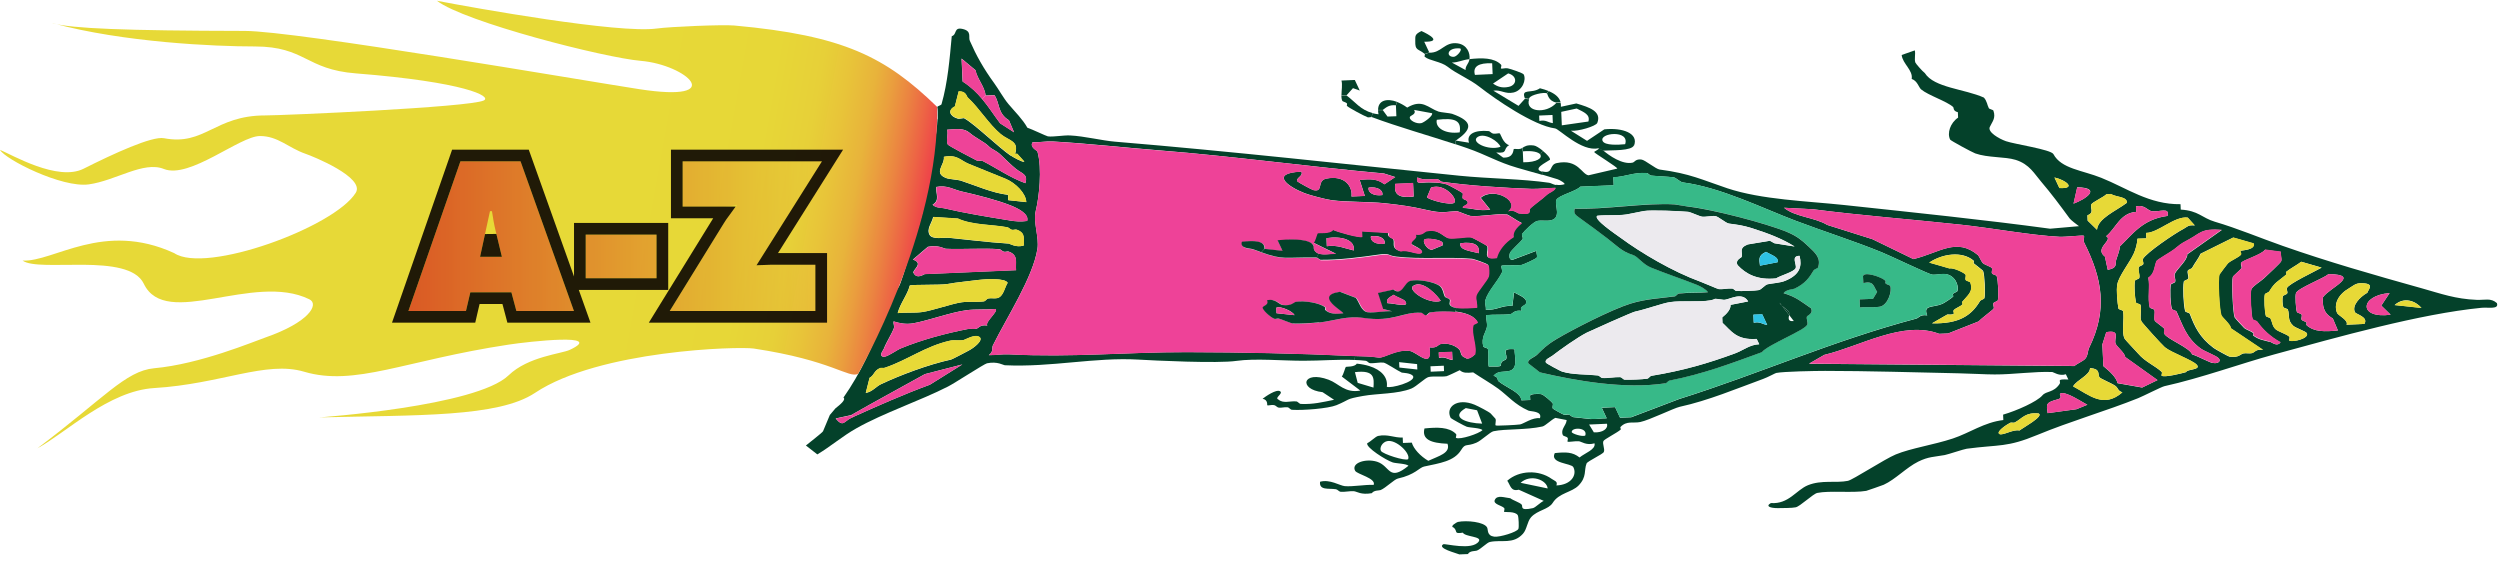 <svg width="151" height="34" viewBox="0 0 151 34" fill="none" xmlns="http://www.w3.org/2000/svg">
<g clip-path="url(#clip0_3094_71825)">
<path d="M88.681 33.465L88.145 33.486C87.957 33.403 86.782 33.117 87.172 32.874C87.276 32.812 88.924 33.277 89.32 32.7C89.529 32.387 88.5 32.436 88.354 32.172C87.777 32.269 88.062 32.081 87.804 31.866C87.533 31.796 87.985 31.546 88.055 31.525C88.597 31.414 89.647 31.525 89.821 31.859C89.897 32.005 89.793 32.353 90.252 32.415C90.579 32.457 91.636 32.137 91.712 31.942C91.754 31.831 91.726 31.233 91.678 31.129C91.546 30.872 90.899 30.941 90.857 30.92C90.808 30.892 90.92 30.753 90.843 30.677C90.697 30.531 90.189 30.454 90.28 30.211C90.412 29.863 90.892 30.065 91.219 30.093C91.392 30.225 91.782 30.343 91.907 30.475C92.004 30.573 91.747 30.878 92.588 30.691C92.742 30.656 93.034 30.343 93.242 30.253L91.733 29.578C91.246 29.703 91.233 29.307 91.038 29.036C91.754 28.403 92.936 28.361 93.722 28.924C93.91 29.056 94.097 29.07 94.007 29.321C94.918 29.286 95.266 28.674 95.029 28.215C94.904 27.972 93.583 28 93.91 27.367C94.577 27.297 94.981 27.297 95.405 27.631C95.732 27.36 96.399 27.151 96.309 26.776C95.822 26.922 95.523 26.671 95.363 26.651C95.161 26.63 94.751 26.713 94.689 26.678C94.64 26.651 94.744 26.518 94.675 26.435C94.626 26.366 94.424 26.345 94.397 26.282C94.237 25.92 94.605 25.712 94.626 25.371L93.945 25.239C93.708 25.343 93.333 25.726 93.159 25.761C92.15 25.983 90.934 25.893 90.21 26.046C90.002 26.087 89.473 26.616 89.167 26.741C88.555 26.998 88.521 26.741 88.249 27.186C87.825 27.867 86.963 27.972 86.01 28.18C85.725 28.243 85.475 28.674 84.432 28.904C84.216 28.952 83.695 29.474 83.389 29.599C83.312 29.634 82.986 29.599 82.86 29.787C82.2 29.905 81.97 29.689 81.775 29.669C81.532 29.648 81.191 29.731 80.969 29.703C80.865 29.689 80.802 29.571 80.691 29.55C80.253 29.481 79.669 29.634 79.731 29.098C80.329 28.931 80.92 29.335 81.226 29.363C81.713 29.404 82.436 29.265 82.972 29.286C83.124 28.883 81.97 28.646 81.852 28.438C81.588 27.965 82.492 27.673 83.173 27.888C83.98 28.146 83.862 29.119 85.072 28.132C84.946 28 84.307 27.993 84.119 27.93C83.716 27.798 82.478 27.019 82.582 26.769C82.784 26.678 83.083 26.366 83.236 26.331C83.82 26.206 84.202 26.449 84.724 26.428L84.738 26.755L85.273 26.734C85.377 27.11 85.795 27.555 86.268 27.833C86.894 27.541 87.63 27.367 87.429 26.803C86.414 26.762 85.871 26.539 86.038 25.879C86.803 25.802 87.512 25.781 87.936 26.206C88.013 26.282 87.895 26.421 87.95 26.449C88.18 26.574 89.341 26.192 89.543 25.976C89.418 25.844 88.778 25.837 88.59 25.774C88.458 25.733 87.644 25.281 87.624 25.246C87.283 24.585 88.013 24.008 89.07 24.446C89.285 24.537 89.918 24.863 90.037 24.975C90.064 25.003 90.308 25.274 90.322 25.288C90.391 25.399 90.28 25.663 90.343 25.698C90.398 25.726 91.615 25.67 91.817 25.635C92.032 25.594 92.568 25.197 93.013 25.26C93.166 24.822 92.463 24.863 92.317 24.801C91.49 24.432 91.087 23.918 90.509 23.487C90.071 23.167 89.452 22.812 88.98 22.492C88.618 22.527 88.382 22.548 88.166 22.36C88.013 22.437 87.443 22.708 87.373 22.722C87.06 22.777 86.588 22.708 86.295 22.77C86.087 22.812 85.558 23.341 85.252 23.466C84.418 23.806 83.201 23.758 82.311 23.918C81.219 24.113 81.567 24.126 80.719 24.474C80.218 24.676 78.723 24.794 78.041 24.752C77.937 24.752 77.874 24.613 77.763 24.599C77.582 24.578 77.374 24.648 77.228 24.62C77.124 24.599 77.061 24.488 76.95 24.467C76.804 24.439 76.595 24.509 76.546 24.481C76.519 24.467 76.609 24.154 76.261 24.085C76.421 23.959 77.089 23.487 77.318 23.633C77.527 23.765 76.964 24.029 77.207 24.126C77.513 24.391 77.902 24.21 78.292 24.245C78.396 24.252 78.466 24.391 78.57 24.398C79.314 24.432 79.898 24.286 80.579 24.147L79.884 23.688C78.403 23.521 78.667 22.346 80.253 22.937C80.871 23.167 81.226 23.758 82.165 23.591L81.045 22.743C81.15 22.617 81.254 22.186 81.289 22.159C81.317 22.138 81.824 22.179 81.949 21.964C82.228 21.992 82.478 22.04 82.7 22.11C83.444 22.339 83.841 22.798 83.764 23.361C83.98 23.48 85.524 23.062 85.35 22.722C85.239 22.52 84.696 22.52 84.668 22.506C84.404 22.388 83.716 21.915 83.563 21.901C83.333 21.873 82.999 21.957 82.756 21.936C82.735 21.936 82.721 21.929 82.7 21.922C82.624 21.88 82.568 21.797 82.478 21.79C82.248 21.762 82.026 21.748 81.796 21.741L81.838 21.505C82.401 21.526 82.631 21.505 83.271 21.595C83.597 21.637 84.335 21.088 85.134 21.192C85.579 21.247 86.532 22.367 86.337 20.976C86.782 21.046 86.866 20.816 86.998 20.782C87.415 20.691 87.853 20.851 88.09 21.06C88.319 21.261 88.124 21.477 88.521 21.616C88.66 21.769 89.035 21.47 89.049 21.428C89.23 20.969 88.813 20.128 88.966 19.634C88.987 19.572 89.202 19.523 89.23 19.46C89.063 19.085 88.528 18.89 87.902 18.814L87.964 18.577C88.333 18.633 88.861 18.577 89.188 18.563C89.223 18.327 89.098 18.049 89.153 17.826C89.216 17.59 89.849 16.888 89.904 16.651C89.939 16.519 89.932 16.109 89.877 15.998C89.842 15.921 89 15.636 88.917 15.629C87.498 15.504 85.739 15.671 84.335 15.497C83.75 15.427 84.008 15.267 83.25 15.379C82.2 15.532 80.879 15.705 79.766 15.691C79.683 15.691 79.606 15.573 79.522 15.546L79.641 15.309C79.933 15.413 80.35 15.323 80.691 15.323L79.314 14.649C79.418 14.523 79.522 14.092 79.557 14.064C79.62 14.023 80.301 14.127 80.489 13.863C80.767 13.995 82.109 14.377 82.255 14.28L82.241 13.953L83.862 14.05C83.73 14.322 84.105 14.363 84.147 14.447C84.272 14.683 83.973 14.989 84.585 15.163C84.939 15.038 85.607 15.393 85.802 15.274C86.101 15.094 85.273 14.801 85.239 14.725C85.134 14.523 85.628 14.405 85.482 14.141C85.927 14.21 86.01 13.981 86.142 13.946C86.894 13.779 87.186 14.335 87.505 14.377C87.867 14.419 88.486 14.273 88.847 14.322C88.91 14.329 89.793 14.815 89.814 14.85C89.967 15.156 89.459 15.726 90.384 15.559C90.496 15.101 90.857 14.635 91.4 14.294C91.33 14.002 91.587 13.703 91.9 13.452C91.643 13.362 91.156 12.973 90.954 12.924L91.059 12.75C91.497 12.646 91.601 12.868 91.74 12.882C92.609 12.986 92.31 12.715 92.401 12.611C92.561 12.423 93.152 12.02 93.437 11.749C93.583 11.61 93.945 11.498 93.958 11.318L93.993 11.158C94.125 11.185 94.292 11.185 94.487 11.13C94.577 11.081 94.188 10.859 94.07 10.824C93.785 10.733 93.472 10.643 93.152 10.546V10.351C93.152 10.351 93.207 10.365 93.242 10.372C93.819 10.483 93.562 9.948 94.028 9.85C95.321 9.579 95.53 10.532 95.947 10.588L97.679 10.184C97.762 10.136 96.288 9.245 96.288 9.183C96.288 9.148 96.58 9.03 96.573 8.96L96.823 9.079C97.185 9.391 97.992 9.962 98.61 9.823C98.736 9.795 98.784 9.593 99.139 9.635C99.368 9.663 100.008 10.212 100.245 10.24C102.094 10.483 102.817 10.866 104.333 11.373C106.399 12.062 109.145 12.145 111.377 12.382C115.647 12.841 119.771 13.265 123.825 13.814L125.57 13.661C125.417 13.55 125.09 13.299 125.007 13.195C124.437 12.416 123.901 11.693 123.289 10.977C122.879 10.504 122.587 9.92 121.745 9.656C121.092 9.454 120.07 9.537 119.305 9.266C119.117 9.197 117.817 8.494 117.789 8.432C117.594 8.042 117.796 7.424 118.269 7.104L118.255 6.777C117.949 6.707 118.018 6.506 117.97 6.464C117.594 6.116 116.468 5.762 116.036 5.4C115.89 5.275 115.814 4.885 115.466 4.767C115.557 4.239 114.917 3.856 114.861 3.321L115.654 3.043C115.71 3.272 115.612 3.564 115.689 3.78C115.71 3.842 116.113 4.308 116.259 4.413C116.815 5.303 118.672 5.372 119.826 5.894C120.014 6.095 120.028 6.353 120.125 6.533C120.16 6.596 120.383 6.624 120.403 6.686C120.563 7.152 120.32 7.361 120.181 7.674C120.049 7.98 120.73 8.376 121.161 8.529C121.655 8.703 123.88 9.03 124.026 9.308C124.499 10.198 125.779 10.281 126.919 10.741C128.449 11.352 129.819 12.361 131.703 12.333L131.717 12.66C132.788 12.722 132.997 13.16 133.768 13.39C135.159 13.8 136.487 14.363 137.871 14.85C140.646 15.824 143.358 16.596 146.334 17.43C147.405 17.729 148.309 18.063 149.595 18.111C150.082 18.132 150.443 17.979 150.812 18.306C150.951 18.709 150.304 18.549 149.88 18.591C146.139 18.96 141.237 20.351 137.363 21.407C135.326 21.964 132.955 22.833 130.723 23.327C130.549 23.368 129.436 23.932 129.144 24.05C127.218 24.822 125.041 25.448 123.06 26.268C121.196 27.04 120.8 26.838 118.79 27.103C118.623 27.123 117.678 27.443 117.462 27.485C116.808 27.603 116.488 27.575 115.863 27.881C115.146 28.236 114.479 28.959 113.776 29.279C113.721 29.3 112.775 29.641 112.72 29.648C111.92 29.787 110.487 29.62 109.764 29.773C109.507 29.828 108.721 30.593 108.457 30.642C108.234 30.691 107.678 30.684 107.379 30.691C106.941 30.691 106.607 30.586 106.962 30.385C108.04 30.461 108.485 29.599 109.201 29.307C110.021 28.973 110.898 29.189 111.614 29.043C111.913 28.98 113.832 27.728 114.5 27.45C115.425 27.068 116.78 26.873 117.956 26.484C118.964 26.15 119.854 25.503 121.001 25.371L120.987 25.044C121.808 24.808 123.039 24.259 123.359 23.883C123.602 23.598 124.033 23.737 124.402 23.188C124.513 23.021 124.144 22.882 124.93 22.923L124.777 22.604C124.388 22.736 124.033 22.478 123.964 22.471C122.907 22.423 121.586 22.624 120.473 22.617C119.937 22.617 119.027 22.562 118.317 22.548C115.758 22.492 112.74 22.402 110.237 22.402C109.632 22.402 107.72 22.437 107.282 22.527C107.233 22.534 106.781 22.784 106.489 22.889C104.924 23.459 103.179 24.196 101.455 24.571C101.086 24.655 99.633 25.371 99.076 25.489C98.652 25.58 98.256 25.392 97.88 25.788C97.839 25.83 97.922 25.913 97.887 25.948C97.686 26.136 96.886 26.532 96.844 26.644C96.775 26.824 96.948 27.116 96.872 27.297C96.816 27.436 95.885 27.854 95.829 27.993C95.662 28.41 95.857 28.792 95.349 29.321C94.939 29.745 94.16 29.766 93.785 30.371C93.527 30.781 92.874 30.802 92.477 31.24C92.241 31.504 92.227 31.977 91.984 32.241C91.392 32.895 90.697 32.582 89.988 32.735C89.814 32.77 89.452 33.159 89.202 33.257C89.126 33.291 88.799 33.257 88.674 33.444L88.681 33.465ZM91.844 29.161L93.479 29.502C93.43 28.987 92.45 28.605 91.844 29.161ZM120.772 26.219C120.981 26.317 121.606 25.913 121.975 26.004C122.177 25.837 123.47 25.142 123.136 24.975C122.323 24.891 122.156 25.274 121.683 25.524C121.634 25.552 121.474 25.503 121.412 25.538C121.196 25.649 120.522 26.094 120.772 26.219ZM83.41 27.235C83.514 27.422 84.87 27.86 85.051 27.735C85.218 27.388 84.328 26.525 83.785 26.644C83.493 26.706 83.305 27.04 83.41 27.235ZM94.932 26.094C94.932 26.192 95.6 26.407 95.752 26.303C95.912 25.802 94.918 25.795 94.932 26.094ZM96.274 26.115C96.789 26.143 97.15 25.9 97.06 25.594L95.982 25.642L96.274 26.122V26.115ZM123.679 24.954L125.417 24.717L126.078 24.446C125.799 24.321 124.729 23.577 124.43 23.779C124.36 23.827 124.61 24.036 124.311 24.113C123.539 24.314 123.602 24.412 123.679 24.954ZM96.107 25.308C96.385 25.329 96.747 25.26 97.046 25.267L96.747 24.627L97.553 24.592L97.853 25.232L98.527 25.204L101.434 24.099C106.246 22.583 110.682 20.587 115.744 19.245C115.904 19.203 115.96 18.988 116.405 19.05C116.141 18.404 116.739 18.598 117.316 18.355C117.441 18.299 117.893 18 117.97 17.917C118.004 17.882 117.928 17.805 117.963 17.757C118.011 17.68 118.206 17.639 118.227 17.583C118.338 17.242 118.081 16.623 117.504 16.554C117.274 16.526 116.927 16.616 116.697 16.588C116.509 16.568 114.124 15.427 113.672 15.246C112.024 14.572 110.237 14.009 108.471 13.341C106.482 12.59 103.944 11.318 101.635 11.019C101.482 10.998 101.232 10.733 101.086 10.713C100.71 10.664 100.126 10.65 99.737 10.608C99.626 10.595 99.563 10.462 99.459 10.455C98.645 10.4 98.172 10.692 97.449 10.706L97.47 11.193L95.454 11.276C95.21 11.554 94.111 11.811 94.007 12.076C93.882 12.389 94.341 13.174 93.659 13.313C93.43 13.362 93.082 13.299 92.853 13.348C92.63 13.397 92.039 13.981 91.949 14.12C91.886 14.217 92.025 14.356 91.963 14.447C91.81 14.662 91.267 15.114 91.198 15.295C91.163 15.386 91.121 15.705 91.351 15.698L92.804 15.149C92.783 15.281 92.874 15.448 92.825 15.559C92.79 15.636 91.99 15.991 91.907 16.004C91.615 16.053 90.774 16.004 90.697 16.053C90.641 16.095 90.774 16.345 90.718 16.463C90.447 17.027 89.883 17.576 89.717 18.139C89.668 18.306 89.772 18.529 89.745 18.709C90.384 18.758 90.711 18.431 91.351 18.48L91.448 17.659C91.817 17.868 92.31 18.021 92.157 18.362C92.116 18.452 91.747 18.522 91.907 18.779C91.469 18.709 91.351 18.953 91.246 18.974C90.808 19.036 90.238 18.988 89.772 19.036C89.745 19.273 89.856 19.544 89.807 19.773C89.737 20.1 89.452 20.385 89.591 20.928C89.605 20.99 89.856 21.018 89.87 21.081C89.946 21.414 89.863 21.797 89.918 22.138C90.927 22.159 90.544 22.11 90.711 21.86C90.76 21.79 90.948 21.748 90.975 21.686C91.1 21.407 90.579 21.018 91.483 21.095C91.455 21.456 91.754 22.277 91.142 22.416C90.829 22.485 90.475 22.381 90.21 22.701C90.509 22.763 90.447 22.972 90.496 23.014C90.906 23.375 91.879 23.702 91.893 24.182L92.429 24.161L92.415 23.918C92.408 23.779 92.943 23.786 93.082 23.806C93.228 23.827 93.687 24.238 93.778 24.349C93.84 24.432 93.736 24.571 93.791 24.676C93.805 24.703 94.376 25.023 94.48 25.058C94.536 25.079 94.668 25.03 94.751 25.044C94.869 25.072 94.932 25.183 95.029 25.197C95.328 25.232 95.885 25.295 96.114 25.316L96.107 25.308ZM89.522 25.587L89.216 24.78L88.534 24.648C87.561 25.204 88.569 25.566 89.522 25.587ZM125.215 23.334C126.224 23.876 127.058 24.676 128.192 23.695C127.899 23.598 127.955 23.445 127.767 23.306C127.566 23.153 126.856 22.875 126.801 22.777C126.696 22.576 126.877 22.284 126.238 22.228C126.238 22.666 125.452 22.93 125.215 23.334ZM129.395 23.403L130.312 22.958L128.365 21.567C128.345 21.331 127.865 20.942 127.788 20.775C127.649 20.462 128.136 19.905 127.218 20.065L126.982 20.809L127.044 22.117C127.413 22.416 127.83 22.791 127.899 23.146L129.395 23.41V23.403ZM130.57 22.701C130.764 22.805 131.773 22.555 132.037 22.478C132.106 22.284 132.955 22.353 132.691 22.04C132.447 21.755 131.154 21.31 130.757 20.976C130.598 20.844 129.374 19.495 129.339 19.405C129.228 19.141 129.374 18.73 129.29 18.424C129.276 18.362 129.026 18.334 129.012 18.271C128.943 17.924 128.901 17.312 128.949 16.964C128.956 16.901 129.193 16.853 129.214 16.79C129.262 16.588 129.123 16.331 129.186 16.137C129.207 16.074 129.422 16.032 129.45 15.963C129.492 15.858 129.381 15.726 129.436 15.636C129.659 15.26 131.286 14.141 131.905 13.814C132.134 13.689 132.155 13.578 132.565 13.619L132.141 13.146C131.342 13.042 130.347 14.071 129.624 14.071L129.638 14.398L129.102 14.419C129.096 14.697 128.991 15.073 128.873 15.33C128.623 15.865 127.976 16.672 127.886 17.173C127.816 17.541 127.886 18.257 127.955 18.64C127.969 18.695 128.219 18.737 128.233 18.793C128.317 19.28 128.136 20.01 128.31 20.427C128.358 20.538 129.019 21.206 129.158 21.373C129.554 21.846 130.215 22.124 130.556 22.457C130.632 22.534 130.514 22.673 130.57 22.701ZM133.629 21.915C133.942 21.992 134.172 21.832 134.019 21.651C133.88 21.484 133.177 21.241 132.913 21.046C132.044 20.406 131.828 19.613 131.467 18.821C131.439 18.758 131.209 18.73 131.189 18.668C131.091 18.383 131.063 17.5 131.119 17.201C131.133 17.138 131.362 17.089 131.383 17.027C131.432 16.874 131.307 16.679 131.362 16.54C131.474 16.262 132.141 15.712 132.113 15.365L134.2 13.89C132.962 13.793 132.913 14.085 132.211 14.468C131.62 14.781 131.731 14.746 131.3 15.08C131.084 15.246 130.299 15.685 130.257 15.775C130.125 16.088 130.146 16.547 129.763 16.776C129.874 17.346 129.707 18.014 129.847 18.57C129.86 18.626 130.104 18.661 130.125 18.723C130.194 18.918 130.076 19.189 130.152 19.377C130.173 19.433 130.625 19.745 130.716 19.843C130.785 19.919 130.674 20.065 130.73 20.17C130.897 20.483 132.287 21.018 132.405 21.407C132.746 21.512 133.393 21.866 133.643 21.929L133.629 21.915ZM109.27 21.971L125.292 22.11C125.459 21.957 125.813 21.818 125.945 21.672C126.119 21.477 126.098 21.185 126.182 21.011C127.315 18.709 126.989 16.846 125.883 14.649C125.82 14.53 125.925 14.273 125.862 14.238C125.786 14.197 124.729 14.322 124.388 14.301C122.636 14.21 120.299 13.772 118.435 13.571C115.459 13.251 112.448 13.021 109.507 12.639L107.755 12.548C108.401 13.098 109.632 13.133 110.362 13.585L113.095 14.447L115.571 15.65C117.142 15.267 118.171 14.322 119.465 15.406C119.541 15.469 119.673 15.803 119.757 15.886C119.868 15.998 120.264 16.109 120.306 16.192C120.362 16.29 120.264 16.422 120.32 16.519C120.362 16.588 120.577 16.609 120.598 16.672C120.688 16.936 120.73 17.875 120.668 18.139C120.654 18.202 120.438 18.244 120.403 18.313C120.355 18.41 120.459 18.536 120.417 18.64C120.389 18.703 119.645 19.252 119.513 19.412L117.664 20.142L117.128 20.163C114.952 19.335 112.358 20.921 110.188 21.435L109.27 21.964V21.971ZM134.686 21.547C135.222 21.616 135.34 21.387 135.486 21.352C135.646 21.31 135.868 21.373 136.021 21.331C136.181 21.289 136.237 21.074 136.682 21.136L134.735 19.829C134.735 19.607 134.206 19.168 134.158 19.036C134.047 18.703 133.949 16.901 134.047 16.588C134.06 16.554 134.519 15.949 134.554 15.914C134.735 15.733 135.201 15.552 135.34 15.393C135.409 15.309 135.277 15.177 135.326 15.149C135.368 15.121 136.244 15.107 136.112 14.704L134.881 14.35L132.906 15.33C132.788 15.622 132.558 15.879 132.405 16.171C132.371 16.241 132.169 16.283 132.141 16.345C132.086 16.484 132.211 16.686 132.162 16.832C132.141 16.895 131.912 16.943 131.898 17.006C131.828 17.388 131.877 18.424 131.981 18.8C132.002 18.862 132.232 18.89 132.259 18.953C132.558 19.745 132.851 20.378 133.699 21.018C133.817 21.108 134.603 21.54 134.665 21.547H134.686ZM82.005 23.125L82.958 23.41C82.992 22.84 83.048 22.332 81.838 22.478L82.005 23.125ZM137.064 20.629C137.245 20.677 137.516 20.962 137.739 20.684C137.106 20.337 136.668 19.898 136.334 19.44C136.286 19.37 136.084 19.349 136.056 19.287C135.966 19.064 135.903 17.722 135.973 17.492C136.028 17.305 136.585 16.971 136.752 16.804C136.953 16.609 137.746 15.886 137.781 15.782C137.836 15.622 137.725 15.393 137.753 15.212L136.807 15.086C136.585 15.399 135.43 15.719 135.361 15.886C135.312 15.998 135.437 16.13 135.375 16.213C135.305 16.317 134.881 16.665 134.86 16.728C134.777 17.006 134.86 18.904 134.971 19.175C134.985 19.21 135.472 19.739 135.542 19.808C135.653 19.912 135.952 20.003 136.091 20.114C136.14 20.149 136.056 20.246 136.098 20.274C136.453 20.531 136.689 20.538 137.058 20.643L137.064 20.629ZM138.274 20.573C138.483 20.684 139.505 20.434 139.331 20.121C139.269 20.01 138.657 19.815 138.504 19.669C138.149 19.335 138.309 19.036 138.191 18.703C138.17 18.64 137.934 18.612 137.913 18.549C137.864 18.404 137.843 18.049 137.885 17.896C137.899 17.833 138.114 17.791 138.149 17.722C138.198 17.625 138.094 17.5 138.135 17.395C138.24 17.138 139.825 16.394 140.228 16.164L138.998 15.81C138.719 16.018 138.351 16.206 138.087 16.422C138.045 16.456 138.135 16.547 138.094 16.582C137.586 17.013 137.405 17.034 137.064 17.604C137.023 17.673 136.821 17.715 136.8 17.778C136.738 17.986 136.786 18.862 136.863 19.085C136.884 19.148 137.106 19.175 137.141 19.238C137.238 19.419 137.245 19.697 137.44 19.878C137.607 20.038 138.114 20.177 138.267 20.33C138.344 20.406 138.226 20.545 138.281 20.573H138.274ZM86.414 22.451L87.22 22.416L87.206 22.089L86.4 22.124L86.414 22.451ZM139.311 19.634C139.769 20.058 140.423 20.038 141.209 19.961L140.903 19.238C140.305 18.897 140.277 18.445 140.305 17.958C140.708 17.367 142.669 16.596 140.646 16.554C140.326 16.825 138.803 17.402 138.678 17.701C138.615 17.854 138.664 18.661 138.733 18.842C138.754 18.904 138.977 18.932 139.012 18.994C139.067 19.099 138.963 19.238 139.025 19.321C139.067 19.384 139.248 19.412 139.304 19.474C139.345 19.523 139.276 19.607 139.311 19.634ZM84.522 22.2L85.607 22.318L85.593 21.992L84.508 21.873L84.522 22.2ZM141.73 19.613L142.808 19.565C143.072 19.141 142.301 18.988 142.238 18.855C142.05 18.473 142.495 17.958 142.989 17.68C143.045 17.486 143.392 17.18 142.829 17.117C142.294 17.054 142.203 17.228 141.897 17.402C141.216 17.791 140.945 18.376 141.16 18.904C141.223 19.05 141.876 19.356 141.73 19.613ZM87.728 21.741L87.707 21.255L86.9 21.289L86.914 21.616C87.318 21.533 87.408 21.706 87.728 21.748V21.741ZM144.331 17.701C142.516 17.847 142.433 19.273 144.394 19.008L143.83 18.459L144.331 17.701ZM144.637 18.424L146.257 18.598C145.896 18.174 145.207 17.91 144.637 18.424ZM116.697 19.53C118.359 19.565 119.082 19.043 119.597 18.181C119.638 18.111 119.84 18.07 119.861 18.007C119.931 17.791 119.875 16.588 119.784 16.373C119.764 16.317 119.333 16.004 119.221 15.907C119.18 15.865 119.256 15.782 119.214 15.747C118.512 15.142 117.309 15.33 116.53 15.858L117.761 16.213C117.997 16.151 118.672 16.484 118.721 16.582C118.776 16.679 118.679 16.811 118.734 16.908C118.769 16.978 118.992 16.999 119.013 17.061C119.2 17.604 118.887 17.799 118.526 18.223C118.491 18.264 118.568 18.341 118.533 18.383C118.435 18.501 118.109 18.612 118.011 18.73C117.907 18.849 118.262 19.029 117.622 18.994L116.704 19.523L116.697 19.53ZM127.135 15.49L127.308 16.297C127.927 16.185 127.746 15.942 127.816 15.705C127.899 15.427 128.025 15.156 128.045 14.878C128.796 14.162 129.415 13.237 130.917 13.042C131.07 12.493 130.431 12.82 129.965 12.757C129.728 12.722 129.513 12.333 129.012 12.472L129.026 12.799C128.052 12.861 127.795 13.8 127.211 14.266C127.67 14.509 126.46 14.982 127.135 15.497V15.49ZM126.092 13.327L126.655 13.877C126.724 13.181 127.774 12.764 128.463 12.249C128.484 11.867 127.823 11.916 127.496 11.721L127.225 11.735C127.065 11.902 126.356 12.229 126.314 12.347C126.224 12.569 126.523 12.841 126.078 13.007L126.092 13.334V13.327ZM89.313 15.295C89.404 14.787 89.028 14.586 88.208 14.69C88.124 15.107 88.771 15.149 89.313 15.295ZM86.476 15.094L87.137 14.822V14.662C87.026 14.468 86.191 14.363 86.045 14.461C85.899 14.558 86.142 15.052 86.476 15.094ZM81.769 15.128C81.859 14.489 81.045 14.245 80.121 14.384L80.141 14.871C80.76 14.774 81.24 15.01 81.769 15.128ZM82.805 14.266C82.742 14.579 83.124 14.787 83.632 14.718C83.695 14.405 83.312 14.197 82.805 14.266ZM125.466 11.311L125.243 12.298C126.015 12.013 126.954 11.345 125.466 11.311ZM124.388 11.359C125.438 11.408 124.798 10.88 124.089 10.72L124.388 11.359Z" fill="#04412A"/>
<path d="M121.975 26.004C121.606 25.907 120.981 26.317 120.772 26.22C120.522 26.094 121.203 25.649 121.412 25.538C121.467 25.51 121.627 25.552 121.683 25.524C122.156 25.267 122.323 24.891 123.136 24.975C123.463 25.142 122.17 25.844 121.975 26.004Z" fill="#E7D937"/>
<path d="M125.417 24.717L123.679 24.954C123.602 24.404 123.539 24.314 124.311 24.112C124.61 24.036 124.36 23.827 124.43 23.779C124.729 23.57 125.799 24.321 126.078 24.446L125.417 24.717Z" fill="#EE4398"/>
<path d="M49.371 27.45L48.676 26.908C48.857 26.755 49.677 26.129 49.712 26.046C49.844 25.726 49.983 25.392 50.122 25.065C50.241 24.933 50.352 24.794 50.463 24.662C50.741 24.446 51.117 24.133 50.943 24.015C51.979 22.541 52.73 20.893 53.349 19.196C53.551 18.716 53.752 18.23 53.947 17.75C54.135 17.583 54.295 17.36 54.392 17.089C54.649 16.373 54.858 15.65 55.039 14.913C55.358 14.057 55.692 13.098 55.804 12.388C55.929 11.568 56.061 10.775 56.193 10.003C56.193 10.003 56.193 10.003 56.193 9.996C56.395 9.078 56.575 8.154 56.624 7.201H56.638C56.645 7.131 56.638 7.055 56.638 6.971C56.638 6.895 56.638 6.825 56.638 6.749C56.638 6.645 56.631 6.547 56.61 6.457C56.652 6.401 56.847 6.353 56.867 6.297C57.243 4.997 57.361 3.543 57.486 2.187C57.82 2.083 57.591 1.624 58.14 1.749C58.717 1.881 58.474 2.236 58.578 2.465C58.968 3.356 59.406 4.141 60.045 5.017C60.324 5.4 60.609 5.928 60.915 6.29C61.325 6.777 61.756 7.187 62.055 7.716C62.305 7.792 63.202 8.223 63.293 8.237C63.64 8.279 64.225 8.161 64.635 8.181C65.497 8.223 66.575 8.494 67.347 8.557C74.537 9.155 81.219 9.913 88.166 10.615C89.884 10.789 91.963 10.803 93.569 11.039C93.674 11.053 93.813 11.151 94.021 11.185L93.986 11.345C93.507 11.345 92.971 11.422 92.512 11.408C90.816 11.345 88.82 11.22 87.186 10.991C87.158 10.991 87.137 10.991 87.109 10.984C86.998 10.97 86.942 10.845 86.831 10.831C86.483 10.782 86.052 10.935 85.614 10.72C85.531 11.178 85.76 11.018 86.302 11.018C86.574 11.018 86.887 11.032 87.144 11.081C87.227 11.095 87.311 11.116 87.38 11.137C87.505 11.178 88.326 11.63 88.347 11.665C88.403 11.763 88.305 11.895 88.361 11.992C88.409 12.069 88.729 12.089 88.646 12.305C88.625 12.367 88.25 12.5 88.389 12.562C88.945 12.576 89.348 12.771 90.009 12.66L89.439 11.95C90.259 11.248 91.879 12.194 91.094 12.778L90.989 12.952C90.989 12.952 90.975 12.952 90.969 12.952C90.419 12.882 89.425 13.098 88.82 13.042C88.722 13.035 88.048 12.75 87.999 12.75C87.255 12.785 87.165 12.91 86.108 12.667C85.239 12.465 84.599 12.382 83.667 12.277C82.631 12.166 81.393 12.215 80.427 12.089C80.093 12.048 79.091 11.783 78.793 11.665C77.777 11.269 76.665 10.455 78.598 10.365C78.751 10.622 78.25 10.747 78.355 10.949C78.375 10.991 79.224 11.457 79.321 11.477C79.961 11.637 79.516 10.914 80.1 10.789C81.24 10.553 81.706 11.283 81.63 11.867L82.436 11.832L82.123 10.866C82.805 10.796 83.194 10.803 83.618 11.13L84.272 10.692L83.591 10.476C79.112 10.073 74.523 9.44 70.066 9.085C67.875 8.912 65.775 8.668 63.578 8.543C63.209 8.522 62.757 8.606 62.368 8.592C62.173 8.884 62.646 9.099 62.66 9.148C62.959 10.191 62.757 11.936 62.556 12.75C62.396 13.418 62.771 14.329 62.66 15.031C62.389 16.755 60.803 19.175 59.969 20.865C59.892 21.018 60.025 21.227 59.725 21.449C60.115 21.456 60.56 21.38 60.935 21.4C64.753 21.602 68.021 21.261 71.693 21.268C74.989 21.275 78.466 21.345 81.664 21.498C81.734 21.498 81.79 21.498 81.852 21.505L81.81 21.741C80.788 21.699 79.815 21.79 78.723 21.79C77.457 21.79 75.809 21.637 74.683 21.797C73.543 21.964 69.704 21.776 68.758 21.72C66.137 21.567 63.494 22.193 60.699 22.061C60.602 22.061 60.254 21.811 59.614 21.943C59.447 21.978 57.646 23.153 57.257 23.348C55.581 24.203 53.37 24.94 51.722 25.872C50.894 26.337 50.185 26.956 49.371 27.443V27.45ZM50.477 25.281C50.936 25.83 50.978 25.441 51.416 25.239C51.458 25.218 51.499 25.204 51.534 25.183C52.959 24.537 54.608 23.806 56.165 23.236L58.126 22.012L55.866 22.596C54.385 23.424 52.876 24.231 51.409 25.072L50.477 25.274V25.281ZM52.521 22.826L52.292 23.737C52.695 23.66 52.904 23.354 53.21 23.208C54.35 22.673 56.047 22.026 57.445 21.72C57.514 21.706 58.349 21.261 58.495 21.185C58.801 21.032 59.468 20.524 59.127 20.343C58.842 20.183 58.286 20.531 58.196 20.545C57.959 20.594 57.611 20.531 57.389 20.58C55.88 20.914 54.788 21.769 53.425 22.221C53.342 22.249 53.21 22.207 53.154 22.235C52.758 22.409 52.827 22.659 52.508 22.833L52.521 22.826ZM53.377 21.074C53.328 21.199 53.036 21.505 53.398 21.56C53.801 21.442 54.107 21.164 54.448 21.025C55.692 20.517 57.083 20.142 58.432 19.878C58.606 19.843 58.822 19.892 58.968 19.857C59.127 19.815 59.183 19.599 59.628 19.662C59.475 19.446 60.344 18.779 60.122 18.661C59.566 18.716 58.912 18.661 58.376 18.737C57.465 18.855 56.061 19.363 55.185 19.523C54.719 19.606 54.35 19.53 53.968 19.412C53.947 19.544 54.03 19.704 53.989 19.822C53.843 20.204 53.544 20.642 53.377 21.074ZM54.218 18.911C54.691 18.862 55.247 18.911 55.692 18.848C56.304 18.765 57.472 18.348 58.084 18.257C58.495 18.202 59.023 18.257 59.426 18.202C59.524 18.188 59.579 18.056 59.691 18.028C59.851 17.993 60.059 18.042 60.226 18.007C60.609 17.924 60.685 17.34 60.859 17.082C60.706 16.79 59.552 16.853 59.1 16.908C58.418 16.999 57.799 17.047 57.229 17.152C56.784 17.235 55.059 17.173 54.948 17.249C54.809 17.812 54.378 18.306 54.218 18.911ZM55.185 16.498C55.386 16.887 55.824 16.554 55.859 16.554L61.367 16.317C61.297 15.9 61.561 15.413 60.908 15.191C60.852 15.17 60.727 15.226 60.636 15.205C60.518 15.177 60.456 15.059 60.358 15.052C59.51 14.975 58.063 15.072 57.125 15.024C57.027 15.024 56.68 14.774 56.04 14.906L55.136 15.678C55.838 15.914 55.08 16.303 55.171 16.491L55.185 16.498ZM60.887 14.704C60.998 14.711 61.367 14.975 61.832 14.829C61.798 14.44 61.978 14.071 61.38 13.87C61.325 13.849 61.2 13.904 61.109 13.883C60.998 13.856 60.942 13.751 60.831 13.73C59.941 13.557 58.703 13.605 57.848 13.202L56.36 13.105C56.29 13.466 55.95 13.807 56.137 14.175C56.297 14.495 57.02 14.335 57.354 14.37C58.571 14.488 59.51 14.621 60.866 14.711L60.887 14.704ZM86.191 11.916C86.358 12.096 87.596 12.409 87.825 12.256C88.104 12.069 87.269 11.032 86.435 11.331L86.191 11.916ZM60.956 13.313C61.346 13.376 61.638 13.397 62.034 13.348C62.166 12.938 61.547 12.611 61.047 12.409C60.205 12.075 59.051 11.783 58.043 11.554C57.598 11.45 57.194 11.165 56.548 11.29C56.499 11.665 56.798 12.103 56.325 12.361C56.527 12.569 56.826 12.534 57.007 12.576C58.217 12.861 59.6 13.091 60.942 13.306L60.956 13.313ZM84.272 11.102C84.196 11.644 84.349 11.999 85.385 11.874L85.35 11.06L84.272 11.109V11.102ZM82.666 11.331C82.603 11.644 82.986 11.853 83.493 11.783C83.556 11.47 83.173 11.262 82.666 11.331ZM60.901 12.089L61.985 12.208C61.965 11.693 61.36 11.053 60.706 10.789C60.045 10.518 59.169 10.177 58.509 9.899C58.001 9.69 57.813 9.315 57.007 9.475C57.076 9.969 56.318 10.469 57.201 10.775C57.319 10.817 57.89 10.866 58.015 10.907C58.919 11.199 59.906 11.651 60.88 11.77L60.894 12.096L60.901 12.089ZM61.93 11.067C62.111 10.511 61.714 10.49 61.353 10.191C61.081 9.969 60.755 9.649 60.511 9.412C60.108 9.016 59.969 9.092 59.677 8.793C59.475 8.592 58.912 8.32 58.564 8.021C58.217 7.722 57.778 7.799 57.208 7.834C57.292 8.098 57.132 8.501 57.25 8.731C57.285 8.8 58.766 9.579 59.044 9.718C59.093 9.746 59.26 9.683 59.315 9.704C60.198 10.149 60.949 10.699 61.937 11.067H61.93ZM61.04 9.391C61.151 9.468 61.777 9.829 61.867 9.767L61.443 9.294H61.311C61.568 8.515 60.942 8.515 60.449 8.112C59.732 7.514 59.155 6.547 58.46 5.908C58.37 5.831 58.376 5.518 57.904 5.525L57.674 6.436C57.222 6.659 57.354 7.02 57.841 7.166C57.966 7.201 58.196 7.117 58.244 7.152C58.863 7.493 60.275 8.87 61.04 9.405V9.391ZM60.414 7.451L61.248 7.987L60.942 7.264C60.24 6.846 60.4 6.234 60.066 5.748L59.531 5.768C59.475 5.226 59.023 4.767 58.919 4.239L58.077 3.536L58.14 4.92C58.627 5.226 59.002 5.588 59.315 5.97C59.725 6.457 60.045 6.971 60.407 7.444L60.414 7.451Z" fill="#04412A"/>
<path d="M97.046 25.267C96.747 25.26 96.378 25.329 96.107 25.308C95.885 25.288 95.321 25.225 95.022 25.19C94.925 25.176 94.862 25.065 94.744 25.037C94.661 25.017 94.536 25.065 94.473 25.051C94.369 25.017 93.799 24.703 93.785 24.669C93.729 24.564 93.833 24.425 93.771 24.342C93.68 24.231 93.221 23.82 93.075 23.8C92.936 23.779 92.401 23.772 92.408 23.911L92.422 24.154L91.886 24.175C91.865 23.695 90.899 23.368 90.489 23.007C90.44 22.965 90.502 22.756 90.204 22.694C90.468 22.374 90.822 22.478 91.135 22.409C91.747 22.27 91.448 21.449 91.476 21.088C90.572 21.018 91.094 21.401 90.968 21.679C90.941 21.741 90.753 21.783 90.704 21.852C90.537 22.103 90.92 22.151 89.911 22.131C89.856 21.79 89.939 21.407 89.863 21.074C89.849 21.018 89.599 20.983 89.585 20.921C89.445 20.378 89.731 20.093 89.8 19.766C89.849 19.537 89.738 19.273 89.765 19.029C90.231 18.981 90.802 19.029 91.24 18.967C91.344 18.953 91.469 18.703 91.9 18.772C91.74 18.508 92.109 18.438 92.15 18.355C92.303 18.007 91.817 17.854 91.441 17.652L91.344 18.473C90.704 18.424 90.384 18.751 89.738 18.703C89.765 18.522 89.661 18.299 89.71 18.132C89.87 17.569 90.433 17.013 90.711 16.456C90.767 16.338 90.635 16.088 90.69 16.046C90.767 15.998 91.601 16.046 91.9 15.998C91.984 15.984 92.79 15.629 92.818 15.553C92.867 15.441 92.776 15.274 92.797 15.142L91.344 15.691C91.114 15.698 91.156 15.379 91.191 15.288C91.267 15.107 91.81 14.655 91.956 14.44C92.018 14.35 91.879 14.21 91.942 14.113C92.032 13.974 92.623 13.383 92.846 13.341C93.075 13.293 93.423 13.355 93.653 13.306C94.334 13.16 93.875 12.382 94 12.069C94.105 11.804 95.196 11.554 95.447 11.269L97.463 11.185L97.442 10.699C98.165 10.685 98.638 10.393 99.452 10.448C99.556 10.455 99.619 10.588 99.73 10.601C100.119 10.643 100.704 10.657 101.079 10.706C101.232 10.727 101.482 10.991 101.628 11.012C103.937 11.311 106.482 12.59 108.464 13.334C110.237 14.002 112.017 14.565 113.665 15.239C114.117 15.42 116.502 16.561 116.69 16.582C116.92 16.609 117.267 16.519 117.497 16.547C118.074 16.616 118.324 17.235 118.22 17.576C118.199 17.632 118.011 17.68 117.956 17.75C117.921 17.805 117.997 17.875 117.963 17.91C117.893 17.993 117.441 18.292 117.309 18.348C116.732 18.591 116.134 18.39 116.398 19.043C115.953 18.974 115.89 19.196 115.737 19.238C110.682 20.58 106.239 22.583 101.427 24.092L98.52 25.197L97.846 25.225L97.547 24.585L96.74 24.62L97.039 25.26L97.046 25.267ZM93.013 22.492C95.224 23.007 98.145 23.521 100.578 23.153C100.676 23.139 100.731 23 100.843 22.979C102.915 22.576 104.612 21.929 106.413 21.268C106.781 20.809 109.02 19.947 109.159 19.599C109.215 19.46 109.09 19.259 109.138 19.113C109.159 19.05 109.556 18.932 109.382 18.612C108.805 18.216 108.485 17.931 107.727 17.701C107.873 17.479 108.311 17.465 108.387 17.43C109.041 17.117 109.284 16.762 109.549 16.317C109.59 16.248 109.792 16.206 109.813 16.143C109.994 15.573 109.66 15.281 109.215 14.864C108.874 14.544 108.561 14.266 107.963 14.016C106.663 13.48 103.436 12.639 101.969 12.472C101.649 12.437 101.204 12.347 101.156 12.34C99.424 12.229 96.935 12.653 95.113 12.597C95.05 12.896 95.134 12.959 95.405 13.153C95.968 13.557 96.538 13.974 97.081 14.391C97.609 14.802 97.957 15.198 98.611 15.386C98.951 15.483 99.195 15.942 99.723 16.157C100.578 16.505 101.635 16.86 102.463 17.187C102.699 17.277 103.061 17.479 103.158 17.645C102.595 17.701 101.962 17.652 101.413 17.722C101.316 17.736 101.253 17.882 101.149 17.896C100.189 18.021 99.403 18.049 98.478 18.334C97.338 18.689 94.96 19.912 94 20.483C93.409 20.837 93.207 21.074 92.832 21.428C92.672 21.581 92.199 21.727 92.317 21.943L93.013 22.485V22.492ZM112.344 18.57C112.713 18.522 113.241 18.584 113.554 18.522C114.048 18.417 114.291 17.562 114.166 17.27C114.145 17.214 113.943 17.187 113.888 17.117C113.846 17.068 113.916 16.985 113.881 16.957C113.631 16.728 112.574 16.373 112.525 16.686L112.546 17.096C113.192 16.95 113.151 17.298 113.38 17.632L113.13 18.049L112.323 18.084L112.344 18.57Z" fill="#37B988"/>
<path d="M128.192 23.702C127.058 24.683 126.224 23.883 125.216 23.341C125.452 22.937 126.231 22.673 126.238 22.235C126.878 22.284 126.697 22.583 126.801 22.785C126.857 22.882 127.566 23.16 127.768 23.313C127.948 23.452 127.893 23.605 128.192 23.702Z" fill="#E7D937"/>
<path d="M130.313 22.958L129.395 23.403L127.9 23.139C127.83 22.791 127.413 22.409 127.044 22.11L126.982 20.802L127.218 20.058C128.136 19.898 127.649 20.455 127.788 20.768C127.865 20.934 128.345 21.324 128.365 21.56L130.313 22.951V22.958Z" fill="#EE4398"/>
<path d="M132.037 22.471C131.773 22.548 130.758 22.805 130.57 22.694C130.521 22.666 130.632 22.527 130.556 22.451C130.215 22.117 129.555 21.839 129.158 21.366C129.019 21.199 128.352 20.531 128.31 20.42C128.143 20.003 128.317 19.28 128.233 18.786C128.226 18.73 127.969 18.695 127.955 18.633C127.886 18.25 127.816 17.534 127.886 17.166C127.983 16.665 128.63 15.865 128.873 15.323C128.991 15.066 129.089 14.69 129.103 14.412L129.638 14.391L129.624 14.064C130.347 14.064 131.342 13.035 132.141 13.139L132.566 13.612C132.148 13.571 132.134 13.682 131.905 13.807C131.286 14.134 129.652 15.253 129.436 15.629C129.381 15.719 129.499 15.845 129.45 15.956C129.423 16.025 129.207 16.067 129.186 16.13C129.13 16.324 129.27 16.582 129.214 16.783C129.2 16.846 128.964 16.895 128.95 16.957C128.894 17.305 128.936 17.91 129.012 18.264C129.026 18.32 129.276 18.355 129.29 18.417C129.367 18.716 129.221 19.134 129.339 19.398C129.374 19.488 130.598 20.837 130.758 20.969C131.154 21.296 132.447 21.748 132.691 22.033C132.955 22.346 132.107 22.277 132.037 22.471Z" fill="#E7D937"/>
<path d="M134.019 21.651C134.172 21.831 133.935 21.985 133.629 21.915C133.379 21.852 132.732 21.498 132.392 21.393C132.273 21.004 130.883 20.469 130.716 20.156C130.66 20.051 130.765 19.905 130.702 19.829C130.618 19.732 130.166 19.419 130.139 19.363C130.062 19.175 130.173 18.911 130.111 18.709C130.09 18.647 129.847 18.619 129.833 18.556C129.694 18 129.861 17.332 129.749 16.762C130.132 16.533 130.104 16.074 130.243 15.761C130.285 15.671 131.07 15.226 131.286 15.066C131.717 14.732 131.606 14.774 132.197 14.454C132.906 14.078 132.955 13.779 134.186 13.877L132.1 15.351C132.127 15.705 131.46 16.248 131.349 16.526C131.293 16.665 131.418 16.867 131.369 17.013C131.349 17.075 131.119 17.124 131.105 17.186C131.05 17.485 131.077 18.369 131.175 18.654C131.196 18.716 131.418 18.744 131.453 18.807C131.821 19.599 132.037 20.392 132.899 21.032C133.164 21.227 133.866 21.47 134.005 21.637L134.019 21.651Z" fill="#EE4398"/>
<path d="M51.423 25.239C50.985 25.441 50.943 25.83 50.484 25.281L51.416 25.079L51.548 25.19C51.506 25.211 51.464 25.225 51.43 25.246L51.423 25.239Z" fill="#EE4398"/>
<path d="M100.578 23.153C98.145 23.521 95.224 23.007 93.013 22.492L92.317 21.95C92.199 21.734 92.672 21.588 92.832 21.435C93.201 21.074 93.409 20.844 94 20.49C94.953 19.919 97.338 18.695 98.478 18.341C99.403 18.056 100.189 18.028 101.149 17.903C101.246 17.889 101.308 17.743 101.413 17.729C101.962 17.666 102.595 17.708 103.158 17.652C103.061 17.486 102.699 17.284 102.463 17.194C101.635 16.867 100.578 16.512 99.723 16.164C99.195 15.949 98.951 15.497 98.611 15.393C97.957 15.198 97.616 14.808 97.081 14.398C96.545 13.981 95.968 13.571 95.405 13.16C95.127 12.959 95.043 12.896 95.113 12.604C96.935 12.667 99.431 12.236 101.156 12.347C101.204 12.347 101.649 12.437 101.969 12.479C103.436 12.646 106.663 13.48 107.963 14.023C108.561 14.273 108.874 14.551 109.215 14.871C109.66 15.288 109.994 15.58 109.813 16.151C109.792 16.213 109.597 16.255 109.549 16.324C109.284 16.769 109.041 17.124 108.387 17.437C108.311 17.472 107.873 17.486 107.727 17.708C108.492 17.938 108.805 18.223 109.382 18.619C109.549 18.939 109.159 19.057 109.138 19.12C109.09 19.266 109.215 19.467 109.159 19.607C109.02 19.954 106.781 20.816 106.413 21.275C104.612 21.929 102.915 22.583 100.843 22.986C100.738 23.007 100.683 23.146 100.578 23.16V23.153ZM98.145 22.93C98.478 22.944 99.16 22.916 99.487 22.875C99.584 22.861 99.647 22.715 99.751 22.701C101.677 22.381 103.179 21.943 104.799 21.345C105.279 21.164 105.689 20.816 106.253 20.796L106.1 20.476C104.869 20.559 104.57 19.989 104.034 19.502L104.02 19.175C104.299 18.953 104.549 18.675 104.521 18.417L105.585 18.209C105.21 17.569 104.396 18.146 104.097 18.111C103.297 18.007 103.777 18.056 103.29 18.146C102.63 18.264 101.58 18.146 100.87 18.25C100.418 18.32 99.438 18.682 98.743 18.828C98.569 18.862 96.065 19.982 95.843 20.093C95.266 20.385 94.251 21.108 93.757 21.491C93.597 21.609 93.263 21.72 93.374 21.915C93.395 21.95 94.216 22.409 94.341 22.444C94.988 22.645 95.787 22.604 96.504 22.68C96.608 22.694 96.677 22.819 96.782 22.833C97.094 22.861 97.526 22.764 97.859 22.784C97.964 22.791 98.033 22.93 98.138 22.937L98.145 22.93ZM106.739 19.627L106.44 18.988L105.905 19.009L105.926 19.495C106.329 19.412 106.419 19.586 106.739 19.627ZM108.061 19.022C108.033 19.217 107.963 19.433 108.346 19.391L108.061 19.022C108.067 18.953 108.074 18.883 108.054 18.835C108.033 18.779 107.796 18.619 107.636 18.473L107.49 18.285C107.504 18.334 107.56 18.404 107.636 18.473L108.061 19.022ZM104.897 17.576C105.175 17.59 106.023 17.562 106.239 17.52C106.385 17.493 106.614 17.201 106.76 17.173C107.059 17.11 107.525 17.089 107.824 16.964C108.742 16.589 108.846 16.067 108.693 15.455C108.144 15.469 108.547 15.984 108.457 16.199C108.367 16.429 107.511 16.658 107.275 16.818C106.148 16.936 105.453 16.554 104.952 16.018C104.778 15.706 105.175 15.58 105.196 15.518C105.286 15.246 104.987 14.996 105.564 14.767L106.899 14.544L107.177 14.697L108.394 14.892C107.616 14.405 106.767 14.085 105.787 13.779C105.279 13.619 104.98 13.585 104.431 13.508C104.236 13.48 103.791 13.077 103.603 13.056C103.374 13.028 103.026 13.119 102.797 13.091C102.678 13.077 102.073 12.806 101.976 12.799C101.455 12.75 99.716 12.674 99.285 12.75C98.958 12.806 98.499 12.917 98.221 12.959C97.7 13.035 97.025 12.973 96.476 13.035C96.191 13.223 97.644 14.19 97.88 14.363C99.118 15.274 101.03 16.408 102.713 17.02C102.963 17.11 103.742 17.458 103.812 17.465C104.041 17.493 104.375 17.409 104.618 17.43C104.723 17.437 104.792 17.576 104.897 17.583V17.576ZM106.301 16.046L107.365 15.838C107.456 15.525 106.997 15.413 106.663 15.212C106.162 15.441 106.26 15.698 106.301 16.046Z" fill="#04412A"/>
<path d="M125.292 22.103L109.271 21.964L110.188 21.435C112.351 20.914 114.952 19.335 117.128 20.163L117.664 20.142L119.513 19.412C119.645 19.252 120.396 18.695 120.417 18.64C120.459 18.535 120.355 18.41 120.403 18.313C120.438 18.243 120.647 18.202 120.668 18.139C120.73 17.868 120.689 16.936 120.598 16.672C120.577 16.616 120.362 16.588 120.32 16.519C120.264 16.422 120.355 16.289 120.306 16.192C120.264 16.109 119.861 15.997 119.757 15.886C119.673 15.803 119.541 15.476 119.465 15.406C118.171 14.329 117.142 15.274 115.571 15.65L113.095 14.447L110.362 13.584C109.639 13.133 108.401 13.098 107.755 12.548L109.507 12.639C112.441 13.021 115.459 13.244 118.436 13.57C120.299 13.772 122.643 14.21 124.388 14.301C124.729 14.322 125.786 14.196 125.862 14.238C125.918 14.266 125.82 14.53 125.883 14.648C126.982 16.846 127.308 18.709 126.182 21.011C126.092 21.192 126.119 21.484 125.946 21.672C125.82 21.818 125.459 21.957 125.292 22.11V22.103Z" fill="#EE4298"/>
<path d="M51.541 25.183L51.409 25.072C52.883 24.231 54.385 23.424 55.866 22.597L58.126 22.012L56.165 23.236C54.614 23.806 52.959 24.537 51.534 25.183H51.541Z" fill="#EE4398"/>
<path d="M135.486 21.345C135.34 21.38 135.229 21.609 134.686 21.54C134.624 21.533 133.838 21.095 133.72 21.011C132.871 20.378 132.579 19.739 132.28 18.946C132.259 18.883 132.023 18.855 132.002 18.793C131.898 18.417 131.849 17.381 131.919 16.999C131.933 16.936 132.162 16.888 132.183 16.825C132.232 16.672 132.106 16.477 132.162 16.338C132.19 16.276 132.385 16.234 132.426 16.164C132.579 15.879 132.809 15.615 132.927 15.323L134.902 14.342L136.133 14.697C136.265 15.101 135.389 15.114 135.347 15.142C135.298 15.177 135.423 15.309 135.361 15.386C135.222 15.553 134.756 15.733 134.575 15.907C134.54 15.942 134.081 16.547 134.067 16.582C133.97 16.895 134.067 18.696 134.179 19.029C134.22 19.161 134.756 19.599 134.756 19.822L136.703 21.129C136.258 21.06 136.195 21.282 136.042 21.324C135.889 21.366 135.667 21.31 135.507 21.345H135.486Z" fill="#E7D937"/>
<path d="M99.487 22.875C99.16 22.916 98.478 22.944 98.144 22.93C98.04 22.93 97.971 22.784 97.866 22.777C97.54 22.756 97.102 22.854 96.789 22.826C96.684 22.819 96.622 22.687 96.51 22.673C95.794 22.596 94.987 22.638 94.348 22.437C94.223 22.395 93.402 21.943 93.381 21.908C93.277 21.713 93.604 21.602 93.764 21.484C94.257 21.102 95.273 20.385 95.85 20.086C96.072 19.975 98.583 18.855 98.749 18.821C99.445 18.668 100.425 18.306 100.877 18.244C101.58 18.139 102.637 18.257 103.297 18.139C103.784 18.049 103.304 18 104.104 18.104C104.396 18.146 105.216 17.562 105.592 18.202L104.528 18.41C104.549 18.668 104.306 18.946 104.027 19.168L104.041 19.495C104.577 19.989 104.876 20.552 106.107 20.469L106.26 20.789C105.696 20.809 105.286 21.164 104.806 21.338C103.186 21.936 101.677 22.381 99.758 22.694C99.653 22.715 99.598 22.854 99.493 22.868L99.487 22.875Z" fill="#ECEAEE"/>
<path d="M137.746 20.677C137.516 20.956 137.252 20.677 137.071 20.622C136.703 20.524 136.466 20.51 136.112 20.253C136.07 20.225 136.154 20.128 136.105 20.093C135.966 19.982 135.66 19.898 135.556 19.787C135.486 19.718 135.006 19.196 134.985 19.154C134.874 18.883 134.784 16.985 134.874 16.707C134.895 16.644 135.319 16.297 135.389 16.192C135.444 16.109 135.326 15.977 135.375 15.865C135.444 15.698 136.599 15.386 136.821 15.066L137.767 15.191C137.739 15.372 137.85 15.601 137.795 15.761C137.76 15.872 136.967 16.588 136.765 16.783C136.599 16.943 136.049 17.284 135.987 17.472C135.917 17.701 135.98 19.043 136.07 19.266C136.091 19.321 136.3 19.349 136.348 19.419C136.682 19.885 137.12 20.316 137.753 20.663L137.746 20.677Z" fill="#EE4398"/>
<path d="M139.331 20.121C139.505 20.441 138.483 20.691 138.274 20.573C138.226 20.545 138.337 20.406 138.261 20.329C138.101 20.177 137.6 20.03 137.433 19.878C137.238 19.697 137.231 19.419 137.134 19.238C137.099 19.175 136.877 19.147 136.856 19.085C136.779 18.862 136.731 17.986 136.793 17.777C136.814 17.715 137.009 17.673 137.058 17.604C137.398 17.026 137.579 17.013 138.087 16.581C138.128 16.547 138.038 16.449 138.08 16.422C138.344 16.206 138.719 16.025 138.991 15.81L140.221 16.164C139.818 16.394 138.233 17.138 138.128 17.395C138.087 17.499 138.191 17.625 138.142 17.722C138.108 17.791 137.899 17.833 137.878 17.896C137.843 18.049 137.857 18.403 137.906 18.549C137.927 18.612 138.163 18.64 138.184 18.702C138.302 19.036 138.142 19.335 138.497 19.669C138.657 19.815 139.269 20.017 139.324 20.121H139.331Z" fill="#E7D937"/>
<path d="M141.209 19.961C140.416 20.038 139.77 20.058 139.311 19.634C139.276 19.599 139.345 19.516 139.304 19.474C139.248 19.412 139.074 19.384 139.026 19.321C138.963 19.238 139.067 19.099 139.012 18.994C138.977 18.932 138.754 18.904 138.734 18.841C138.671 18.661 138.622 17.854 138.678 17.701C138.796 17.402 140.319 16.825 140.646 16.554C142.676 16.595 140.708 17.367 140.305 17.958C140.277 18.445 140.305 18.897 140.903 19.238L141.209 19.961Z" fill="#EE4398"/>
<path d="M52.292 23.73L52.521 22.819C52.834 22.638 52.772 22.388 53.168 22.221C53.224 22.2 53.356 22.235 53.439 22.207C54.795 21.762 55.894 20.9 57.403 20.566C57.618 20.517 57.973 20.58 58.209 20.531C58.3 20.511 58.856 20.17 59.141 20.33C59.475 20.517 58.814 21.018 58.508 21.171C58.362 21.248 57.521 21.693 57.458 21.706C56.054 22.012 54.364 22.652 53.224 23.195C52.918 23.341 52.709 23.647 52.306 23.723L52.292 23.73Z" fill="#E7D937"/>
<path d="M142.808 19.565L141.731 19.613C141.87 19.356 141.223 19.05 141.16 18.904C140.945 18.376 141.216 17.791 141.897 17.402C142.203 17.228 142.294 17.055 142.829 17.117C143.392 17.18 143.045 17.486 142.989 17.68C142.495 17.965 142.043 18.48 142.238 18.855C142.308 18.988 143.073 19.148 142.808 19.565Z" fill="#E7D937"/>
<path d="M87.707 21.247L87.728 21.734C87.408 21.699 87.318 21.519 86.914 21.602L86.9 21.275L87.707 21.241V21.247Z" fill="#EE4298"/>
<path d="M89.063 21.435C89.049 21.477 88.674 21.776 88.535 21.623C88.138 21.491 88.34 21.275 88.103 21.067C87.867 20.858 87.429 20.691 87.012 20.788C86.873 20.816 86.789 21.053 86.351 20.983C86.546 22.374 85.593 21.254 85.148 21.199C84.341 21.101 83.611 21.651 83.284 21.602C82.645 21.519 82.408 21.54 81.852 21.512C81.796 21.512 81.734 21.512 81.664 21.505C78.466 21.352 74.996 21.282 71.693 21.275C68.014 21.268 64.753 21.602 60.935 21.407C60.56 21.387 60.115 21.463 59.725 21.456C60.024 21.234 59.892 21.032 59.969 20.872C60.803 19.182 62.389 16.762 62.66 15.038C62.771 14.335 62.389 13.418 62.556 12.757C62.757 11.943 62.959 10.198 62.66 9.155C62.646 9.106 62.166 8.891 62.368 8.599C62.757 8.606 63.202 8.529 63.578 8.55C65.775 8.675 67.875 8.919 70.066 9.092C74.523 9.44 79.105 10.073 83.591 10.483L84.272 10.699L83.618 11.137C83.194 10.81 82.805 10.803 82.123 10.873L82.436 11.839L81.629 11.874C81.706 11.29 81.24 10.553 80.1 10.796C79.516 10.921 79.968 11.644 79.321 11.485C79.224 11.457 78.375 10.991 78.354 10.956C78.25 10.754 78.744 10.636 78.598 10.372C76.665 10.462 77.777 11.276 78.792 11.672C79.091 11.79 80.093 12.048 80.427 12.096C81.393 12.229 82.631 12.173 83.667 12.284C84.599 12.382 85.239 12.472 86.108 12.674C87.165 12.917 87.255 12.792 87.999 12.757C88.048 12.757 88.722 13.042 88.82 13.049C89.425 13.105 90.419 12.889 90.968 12.959C90.968 12.959 90.982 12.959 90.989 12.959C91.191 13.007 91.678 13.397 91.935 13.487C91.629 13.73 91.365 14.03 91.434 14.329C90.892 14.669 90.53 15.142 90.419 15.594C89.487 15.754 90.002 15.184 89.849 14.885C89.828 14.843 88.945 14.363 88.882 14.356C88.521 14.315 87.902 14.461 87.54 14.412C87.213 14.37 86.921 13.814 86.177 13.981C86.038 14.009 85.955 14.245 85.517 14.176C85.67 14.44 85.169 14.558 85.273 14.76C85.315 14.836 86.135 15.128 85.837 15.309C85.649 15.427 84.974 15.073 84.62 15.198C84.015 15.024 84.307 14.711 84.181 14.482C84.133 14.398 83.764 14.356 83.896 14.085L82.276 13.988L82.29 14.315C82.144 14.412 80.795 14.03 80.524 13.897C80.336 14.162 79.655 14.057 79.592 14.099C79.557 14.12 79.46 14.558 79.349 14.683L79.258 14.732C78.876 14.419 77.784 14.468 77.186 14.53L77.485 15.17L76.4 15.052C76.435 14.544 75.768 14.544 75.037 14.621C74.898 15.052 75.531 15.003 75.733 15.079C75.907 15.149 76.06 15.205 76.206 15.253C77.569 15.74 77.596 15.545 79.523 15.573C79.537 15.573 79.55 15.573 79.557 15.58C79.641 15.608 79.71 15.726 79.801 15.726C80.913 15.74 82.234 15.566 83.284 15.413C84.043 15.302 83.785 15.462 84.369 15.531C85.774 15.705 87.533 15.539 88.952 15.664C89.035 15.671 89.877 15.956 89.911 16.032C89.967 16.143 89.974 16.547 89.939 16.686C89.884 16.922 89.244 17.625 89.188 17.861C89.133 18.084 89.258 18.362 89.223 18.598C88.896 18.612 88.368 18.668 87.999 18.612C87.811 18.584 87.658 18.529 87.603 18.417C87.547 18.313 87.651 18.181 87.589 18.09C87.547 18.028 87.359 18 87.311 17.938C87.22 17.812 87.206 17.465 87.012 17.298C86.713 17.041 85.725 16.86 85.245 16.964C84.828 17.054 84.745 17.917 84.195 17.499L83.264 17.701L83.577 18.668L84.119 18.807C83.674 18.779 83.027 18.918 82.645 18.869C82.255 18.821 82.109 18.209 81.928 18L80.969 17.631C79.335 17.861 81.268 18.869 81.164 18.932C80.698 18.981 80.357 18.981 80.079 18.73C80.037 18.695 80.114 18.605 80.072 18.57C79.766 18.306 78.806 18.146 78.306 18.236C78.201 18.257 78.048 18.501 77.506 18.431C77.284 18.403 77.068 18.014 76.553 18.146C76.713 18.403 76.338 18.48 76.303 18.563C76.247 18.709 76.769 19.189 77.012 19.266C77.075 19.287 77.207 19.231 77.284 19.252C77.457 19.3 78.014 19.537 78.104 19.544C78.431 19.572 79.349 19.516 79.717 19.474C80.663 19.363 81.428 19.05 82.394 19.196C84.195 19.467 84.766 18.814 85.878 18.883C85.983 18.883 86.066 19.036 86.156 19.036C86.247 19.036 86.316 18.876 86.421 18.862C86.9 18.793 87.45 18.772 87.944 18.834C88.569 18.904 89.105 19.106 89.272 19.481C89.244 19.551 89.028 19.593 89.007 19.655C88.854 20.149 89.272 20.99 89.091 21.449L89.063 21.435Z" fill="#EE4298"/>
<path d="M144.394 19.009C142.433 19.28 142.516 17.847 144.331 17.701L143.831 18.459L144.394 19.009Z" fill="#EE4398"/>
<path d="M146.257 18.605L144.637 18.431C145.214 17.924 145.903 18.181 146.257 18.605Z" fill="#E7D937"/>
<path d="M119.59 18.181C119.075 19.043 118.352 19.565 116.69 19.53L117.608 19.002C118.248 19.043 117.9 18.862 117.998 18.737C118.095 18.619 118.422 18.508 118.519 18.39C118.554 18.348 118.477 18.271 118.512 18.23C118.874 17.799 119.187 17.604 118.999 17.068C118.978 17.006 118.762 16.985 118.721 16.915C118.665 16.818 118.755 16.686 118.707 16.588C118.658 16.498 117.984 16.157 117.747 16.22L116.516 15.865C117.295 15.337 118.505 15.142 119.2 15.754C119.242 15.789 119.166 15.879 119.207 15.914C119.319 16.011 119.743 16.331 119.771 16.38C119.854 16.596 119.917 17.791 119.847 18.014C119.826 18.077 119.632 18.118 119.583 18.188L119.59 18.181Z" fill="#E7D937"/>
<path d="M106.44 18.98L106.739 19.62C106.42 19.585 106.329 19.405 105.926 19.488L105.905 19.001L106.44 18.98Z" fill="#2EC3E4"/>
<path d="M53.405 21.56C53.036 21.498 53.335 21.199 53.384 21.074C53.557 20.642 53.85 20.204 53.996 19.822C54.037 19.711 53.954 19.544 53.975 19.412C54.357 19.53 54.726 19.606 55.192 19.523C56.068 19.363 57.472 18.855 58.383 18.737C58.919 18.668 59.572 18.716 60.129 18.661C60.351 18.779 59.489 19.446 59.635 19.662C59.19 19.592 59.127 19.815 58.974 19.857C58.828 19.898 58.613 19.843 58.439 19.878C57.09 20.149 55.706 20.517 54.455 21.025C54.114 21.164 53.808 21.442 53.405 21.56Z" fill="#EE4398"/>
<path d="M108.061 19.022L107.636 18.473C107.796 18.619 108.026 18.779 108.054 18.834C108.075 18.89 108.075 18.953 108.061 19.022Z" fill="#04412A"/>
<path d="M113.554 18.521C113.241 18.584 112.713 18.521 112.344 18.57L112.323 18.083L113.13 18.049L113.38 17.631C113.151 17.298 113.192 16.95 112.546 17.096L112.525 16.686C112.574 16.373 113.637 16.721 113.881 16.957C113.916 16.992 113.846 17.068 113.888 17.117C113.943 17.186 114.138 17.214 114.166 17.27C114.291 17.562 114.041 18.417 113.554 18.521Z" fill="#04412A"/>
<path d="M79.683 19.467C79.314 19.509 78.396 19.565 78.069 19.537C77.979 19.53 77.422 19.294 77.249 19.245C77.172 19.224 77.04 19.28 76.978 19.259C76.741 19.175 76.213 18.695 76.268 18.556C76.303 18.473 76.678 18.396 76.519 18.139C77.033 18.007 77.249 18.396 77.471 18.424C78.014 18.494 78.167 18.244 78.271 18.23C78.772 18.139 79.731 18.299 80.037 18.563C80.079 18.598 80.002 18.689 80.044 18.723C80.322 18.974 80.67 18.974 81.129 18.925C81.233 18.862 79.3 17.854 80.934 17.625L81.894 17.993C82.075 18.202 82.214 18.814 82.61 18.862C82.993 18.911 83.646 18.772 84.084 18.8L83.542 18.661L83.229 17.694L84.161 17.492C84.71 17.91 84.793 17.047 85.211 16.957C85.691 16.853 86.678 17.034 86.977 17.291C87.172 17.458 87.186 17.812 87.276 17.931C87.325 17.993 87.512 18.021 87.554 18.084C87.617 18.174 87.512 18.306 87.568 18.41C87.624 18.515 87.777 18.577 87.964 18.605L87.902 18.841C87.408 18.786 86.859 18.8 86.379 18.869C86.275 18.883 86.205 19.043 86.115 19.043C86.024 19.043 85.941 18.897 85.837 18.89C84.724 18.821 84.154 19.474 82.353 19.203C81.386 19.057 80.621 19.37 79.676 19.481L79.683 19.467ZM77.103 18.918L78.188 19.036C78.118 18.821 77.304 18.445 77.089 18.591L77.103 18.918ZM83.799 18.313C84.244 18.32 85.183 18.619 84.87 18.188C84.793 18.077 84.328 17.938 84.182 17.805C83.903 17.972 83.702 18.07 83.799 18.313ZM85.364 17.263C84.953 17.527 86.337 18.417 87.019 18.174C86.88 17.931 85.962 16.867 85.364 17.263Z" fill="#04412A"/>
<path d="M78.181 19.036L77.096 18.918L77.082 18.591C77.298 18.445 78.111 18.821 78.181 19.036Z" fill="#EE4298"/>
<path d="M106.239 17.52C106.016 17.569 105.175 17.59 104.897 17.576C104.8 17.576 104.73 17.437 104.619 17.423C104.375 17.402 104.042 17.485 103.812 17.458C103.743 17.451 102.964 17.103 102.713 17.013C101.024 16.401 99.118 15.274 97.881 14.356C97.644 14.182 96.184 13.209 96.476 13.028C97.025 12.966 97.7 13.028 98.221 12.952C98.499 12.91 98.958 12.799 99.285 12.743C99.716 12.667 101.455 12.743 101.976 12.792C102.081 12.799 102.679 13.07 102.797 13.084C103.026 13.112 103.374 13.021 103.603 13.049C103.791 13.07 104.236 13.48 104.431 13.501C104.98 13.571 105.279 13.612 105.787 13.772C106.767 14.085 107.616 14.398 108.395 14.885L107.178 14.69L106.9 14.537L105.564 14.76C104.987 14.989 105.286 15.239 105.196 15.511C105.175 15.573 104.779 15.698 104.953 16.011C105.453 16.547 106.149 16.929 107.275 16.811C107.511 16.644 108.367 16.422 108.457 16.192C108.548 15.977 108.144 15.455 108.694 15.448C108.84 16.06 108.735 16.582 107.824 16.957C107.525 17.082 107.053 17.103 106.76 17.166C106.614 17.2 106.385 17.485 106.239 17.513V17.52Z" fill="#ECEAEE"/>
<path d="M84.87 18.181C85.183 18.612 84.244 18.32 83.799 18.306C83.702 18.063 83.903 17.965 84.182 17.799C84.335 17.924 84.794 18.07 84.87 18.181Z" fill="#EE4298"/>
<path d="M87.026 18.174C86.337 18.417 84.96 17.534 85.371 17.263C85.976 16.867 86.894 17.931 87.026 18.174Z" fill="#EE4298"/>
<path d="M127.308 16.303L127.135 15.497C126.46 14.982 127.677 14.509 127.211 14.266C127.795 13.8 128.052 12.868 129.026 12.799L129.012 12.472C129.513 12.333 129.728 12.729 129.965 12.757C130.431 12.82 131.077 12.493 130.917 13.042C129.408 13.237 128.796 14.162 128.045 14.878C128.018 15.156 127.899 15.427 127.816 15.705C127.746 15.949 127.92 16.185 127.308 16.296V16.303Z" fill="#EE4398"/>
<path d="M55.699 18.848C55.247 18.911 54.691 18.862 54.225 18.911C54.385 18.306 54.816 17.805 54.955 17.249C55.066 17.172 56.791 17.235 57.236 17.152C57.806 17.047 58.432 16.999 59.107 16.908C59.552 16.846 60.713 16.783 60.866 17.082C60.692 17.339 60.623 17.924 60.233 18.007C60.066 18.042 59.858 17.993 59.698 18.028C59.586 18.056 59.531 18.188 59.433 18.202C59.03 18.264 58.502 18.202 58.091 18.257C57.472 18.348 56.304 18.765 55.699 18.848Z" fill="#E7D937"/>
<path d="M53.94 17.75C53.745 18.23 53.55 18.716 53.342 19.196C53.502 18.751 53.655 18.299 53.808 17.854C53.856 17.819 53.898 17.785 53.94 17.75Z" fill="#E7D937"/>
<path d="M107.372 15.838L106.308 16.046C106.274 15.698 106.169 15.441 106.67 15.212C107.004 15.413 107.463 15.518 107.372 15.838Z" fill="#2EC3E4"/>
<path d="M126.662 13.877L126.099 13.327L126.085 13.001C126.53 12.834 126.231 12.562 126.321 12.34C126.37 12.222 127.072 11.895 127.232 11.728L127.503 11.714C127.83 11.916 128.491 11.86 128.47 12.243C127.781 12.757 126.731 13.174 126.662 13.87V13.877Z" fill="#E7D937"/>
<path d="M88.208 14.69C89.028 14.586 89.404 14.794 89.313 15.295C88.771 15.149 88.124 15.107 88.208 14.69Z" fill="#EE4298"/>
<path d="M79.648 15.323L79.53 15.559C79.53 15.559 79.509 15.552 79.495 15.552C77.562 15.525 77.541 15.726 76.178 15.233L76.38 15.031L77.464 15.149L77.165 14.509C77.763 14.447 78.862 14.398 79.238 14.711C79.279 14.746 79.314 14.781 79.335 14.822C79.397 14.934 79.279 15.038 79.488 15.226C79.537 15.267 79.592 15.302 79.655 15.323H79.648Z" fill="#04412A"/>
<path d="M55.859 16.554C55.818 16.554 55.386 16.888 55.185 16.498C55.087 16.311 55.852 15.921 55.15 15.685L56.054 14.913C56.687 14.781 57.034 15.024 57.139 15.031C58.077 15.073 59.524 14.975 60.372 15.059C60.469 15.066 60.532 15.184 60.65 15.212C60.741 15.233 60.866 15.184 60.922 15.198C61.568 15.42 61.311 15.9 61.38 16.324L55.873 16.561L55.859 16.554Z" fill="#EE4398"/>
<path d="M87.137 14.815L86.476 15.087C86.143 15.045 85.892 14.551 86.045 14.454C86.198 14.357 87.033 14.454 87.13 14.655V14.815H87.137Z" fill="#EE4298"/>
<path d="M80.698 15.337C80.357 15.337 79.933 15.427 79.648 15.323C79.585 15.302 79.529 15.267 79.481 15.226C79.272 15.038 79.39 14.934 79.328 14.822C79.307 14.781 79.272 14.746 79.231 14.711L79.321 14.662L80.698 15.337Z" fill="#EE4298"/>
<path d="M80.121 14.384C81.045 14.245 81.859 14.489 81.769 15.128C81.24 15.01 80.76 14.774 80.141 14.871L80.121 14.384Z" fill="#EE4298"/>
<path d="M76.38 15.031L76.178 15.233C76.039 15.184 75.879 15.121 75.705 15.059C75.504 14.982 74.871 15.031 75.01 14.6C75.74 14.523 76.414 14.523 76.373 15.031H76.38Z" fill="#04412A"/>
<path d="M83.632 14.725C83.125 14.794 82.742 14.586 82.805 14.273C83.312 14.203 83.695 14.412 83.632 14.725Z" fill="#EE4298"/>
<path d="M125.236 12.305L125.459 11.318C126.947 11.359 126.008 12.02 125.236 12.305Z" fill="#EE4398"/>
<path d="M61.832 14.829C61.359 14.975 60.991 14.711 60.887 14.704C59.524 14.614 58.592 14.481 57.375 14.363C57.041 14.329 56.318 14.488 56.158 14.168C55.97 13.8 56.311 13.459 56.381 13.098L57.869 13.195C58.731 13.598 59.969 13.55 60.852 13.723C60.956 13.744 61.012 13.849 61.13 13.877C61.213 13.897 61.346 13.849 61.401 13.863C61.999 14.064 61.811 14.44 61.853 14.822L61.832 14.829Z" fill="#E7D937"/>
<path d="M92.415 12.632C92.324 12.743 92.623 13.014 91.754 12.903C91.622 12.889 91.511 12.66 91.073 12.771C91.859 12.187 90.238 11.241 89.418 11.943L89.988 12.653C89.327 12.764 88.924 12.569 88.368 12.555C88.229 12.493 88.604 12.361 88.625 12.298C88.709 12.082 88.389 12.062 88.34 11.985C88.284 11.888 88.375 11.756 88.326 11.658C88.305 11.617 87.485 11.165 87.359 11.13C87.29 11.109 87.207 11.088 87.123 11.074L87.158 10.991C88.792 11.22 90.788 11.345 92.484 11.408C92.95 11.422 93.486 11.338 93.959 11.345C93.952 11.526 93.59 11.637 93.437 11.777C93.152 12.048 92.561 12.451 92.401 12.639L92.415 12.632Z" fill="#EE4298"/>
<path d="M124.089 10.72C124.798 10.88 125.438 11.408 124.388 11.36L124.089 10.72Z" fill="#E7D937"/>
<path d="M55.032 14.913C55.129 14.516 55.219 14.12 55.303 13.717C55.407 13.585 55.49 13.431 55.546 13.258C55.699 12.764 55.762 12.263 55.803 11.756C55.922 11.165 56.061 10.58 56.193 9.996C56.061 10.775 55.928 11.561 55.803 12.382C55.692 13.091 55.358 14.057 55.038 14.906L55.032 14.913Z" fill="#E7D937"/>
<path d="M87.825 12.256C87.603 12.409 86.358 12.096 86.191 11.916L86.434 11.331C87.269 11.025 88.103 12.069 87.825 12.256Z" fill="#EE4298"/>
<path d="M62.034 13.348C61.638 13.397 61.346 13.376 60.956 13.313C59.607 13.091 58.23 12.868 57.02 12.583C56.84 12.542 56.534 12.583 56.339 12.368C56.812 12.111 56.513 11.672 56.561 11.297C57.208 11.165 57.604 11.457 58.056 11.561C59.065 11.791 60.219 12.083 61.06 12.416C61.561 12.618 62.18 12.945 62.048 13.355L62.034 13.348Z" fill="#EE4398"/>
<path d="M85.385 11.867C84.349 11.992 84.195 11.637 84.272 11.095L85.35 11.046L85.385 11.86V11.867Z" fill="#EE4298"/>
<path d="M83.493 11.784C82.986 11.853 82.603 11.644 82.666 11.332C83.173 11.262 83.556 11.471 83.493 11.784Z" fill="#EE4298"/>
<path d="M61.985 12.208L60.901 12.09L60.887 11.763C59.906 11.652 58.926 11.193 58.022 10.9C57.897 10.859 57.326 10.81 57.208 10.768C56.325 10.463 57.083 9.969 57.014 9.468C57.82 9.315 58.008 9.684 58.516 9.892C59.176 10.163 60.045 10.511 60.713 10.782C61.36 11.047 61.971 11.686 61.992 12.201L61.985 12.208Z" fill="#E7D937"/>
<path d="M87.165 10.991L87.13 11.074C86.873 11.026 86.553 11.012 86.289 11.012C85.746 11.012 85.517 11.178 85.6 10.713C86.031 10.935 86.469 10.775 86.817 10.824C86.921 10.838 86.984 10.963 87.095 10.977C87.123 10.977 87.144 10.977 87.172 10.984L87.165 10.991Z" fill="#EE4298"/>
<path d="M93.173 10.372V10.567C92.637 10.414 92.095 10.268 91.629 10.129C90.454 9.788 89.842 9.378 88.611 8.946C88.382 8.863 88.152 8.787 87.916 8.71V8.488L88.729 8.62C88.555 8.098 89.077 7.841 89.904 7.917C90.002 7.924 90.064 8.042 90.183 8.07C90.329 8.098 90.537 8.029 90.586 8.056C90.635 8.084 90.788 8.675 91.156 8.766C90.739 9.002 91.135 9.28 90.37 9.211L90.788 9.517C91.455 9.558 91.393 9.023 91.434 9.002C91.483 8.974 91.692 9.03 91.838 8.988C91.879 8.974 91.907 8.96 91.942 8.94L91.977 9.148L92.005 9.802C92.839 9.809 93.18 9.538 93.027 9.336L93.18 9.106C93.43 9.308 93.653 9.551 93.618 9.649C93.388 9.816 92.505 10.212 93.166 10.379L93.173 10.372ZM89.251 8.272C88.792 8.578 89.884 9.12 90.628 8.87C90.544 8.564 89.682 7.987 89.251 8.272Z" fill="#04412A"/>
<path d="M61.352 10.191C61.714 10.49 62.117 10.511 61.93 11.067C60.949 10.699 60.191 10.149 59.308 9.704C59.26 9.677 59.093 9.739 59.037 9.718C58.759 9.579 57.278 8.8 57.243 8.731C57.125 8.501 57.285 8.098 57.201 7.834C57.771 7.799 58.209 7.723 58.557 8.022C58.905 8.321 59.468 8.585 59.67 8.793C59.969 9.086 60.101 9.016 60.504 9.412C60.748 9.649 61.074 9.969 61.346 10.191H61.352Z" fill="#EE4398"/>
<path d="M93.187 9.099L93.034 9.329C92.929 9.19 92.575 9.086 91.984 9.141L91.949 8.933C92.081 8.856 92.22 8.731 92.644 8.787C92.763 8.8 92.985 8.94 93.187 9.106V9.099Z" fill="#04412A"/>
<path d="M98.694 8.773C98.555 9.127 97.366 9.065 96.823 9.099L96.573 8.981C96.573 8.981 96.566 8.96 96.545 8.953C95.537 9.19 94.174 7.792 93.931 7.757C92.63 7.59 90.308 5.984 89.376 5.254C88.736 4.753 87.999 4.475 87.436 4.03C87.04 3.717 86.316 3.662 86.059 3.432C86.01 3.39 86.094 3.3 86.052 3.272L86.316 3.182C87.067 3.217 87.241 2.507 88.041 2.619C88.625 2.702 88.806 3.23 88.757 3.571C88.284 3.627 88.117 3.766 87.693 3.78L88.521 4.232C88.5 3.968 88.715 3.863 88.757 3.571C89.508 3.488 90.238 3.481 90.655 3.898C90.732 3.975 90.614 4.114 90.669 4.141C90.718 4.169 90.927 4.093 91.073 4.128C91.246 4.162 91.99 4.413 92.032 4.496C92.199 4.823 91.963 5.463 91.413 5.588C90.913 5.699 90.662 5.407 90.196 5.477L91.719 6.394L92.102 5.97L92.359 5.998C92.095 6.756 93.367 6.909 94 6.221L94.257 6.193C94.278 6.276 94.285 6.36 94.278 6.45L95.21 6.248C96.024 6.485 96.747 6.735 96.476 7.424C96.392 7.625 95.314 7.945 94.883 7.896L95.857 8.508L96.9 7.813C97.992 7.695 98.993 8.049 98.694 8.8V8.773ZM96.802 8.522C96.942 8.793 97.727 8.752 98.158 8.71C98.457 7.82 96.552 8.022 96.802 8.522ZM94.334 7.57L95.94 7.34C96.058 6.923 95.69 6.784 95.231 6.554L94.299 6.756L94.334 7.57ZM93.791 7.431L93.771 6.944L92.964 6.979L92.978 7.305C93.381 7.222 93.472 7.396 93.791 7.437V7.431ZM90.176 5.045C90.433 5.226 90.711 5.337 91.128 5.247C91.643 5.136 91.657 4.579 91.094 4.433L90.183 5.045H90.176ZM89.077 4.524L90.155 4.475L90.127 3.822C89.299 3.787 88.945 4.023 89.084 4.517L89.077 4.524ZM88.194 2.925C87.38 2.848 87.318 3.453 87.811 3.432C87.978 3.425 88.354 3.015 88.194 2.925Z" fill="#04412A"/>
<path d="M87.916 8.494V8.717C86.261 8.175 84.453 7.667 82.867 7.076C82.867 7.076 82.853 7.076 82.839 7.076L82.909 6.839C83.013 6.867 83.131 6.888 83.263 6.902C83.243 6.812 83.236 6.728 83.236 6.652H83.521L83.806 7.041L84.341 7.02L84.314 6.367L84.376 6.158C84.578 6.234 84.786 6.346 84.995 6.499C85.913 5.949 86.261 6.527 86.893 6.742C87.005 6.784 87.596 6.832 87.707 6.874C89.042 7.347 88.903 7.827 87.916 8.501V8.494ZM86.782 7.236C86.671 7.75 87.338 8.112 88.166 7.994C88.277 7.291 87.902 7.097 86.782 7.236ZM85.162 7.055C85.072 7.25 85.551 7.507 85.85 7.437C85.996 7.403 86.567 7.006 86.497 6.839L85.412 6.638C85.572 6.902 85.204 6.965 85.162 7.055Z" fill="#04412A"/>
<path d="M61.867 9.76C61.784 9.823 61.158 9.468 61.04 9.384C60.275 8.849 58.863 7.472 58.244 7.131C58.196 7.104 57.973 7.187 57.841 7.145C57.354 6.999 57.222 6.638 57.674 6.415L57.904 5.504C58.377 5.497 58.37 5.81 58.46 5.887C59.155 6.526 59.725 7.493 60.449 8.091C60.942 8.501 61.568 8.494 61.311 9.28H61.443L61.867 9.746V9.76Z" fill="#E7D937"/>
<path d="M82.846 7.069C82.777 7.069 82.652 7.104 82.603 7.083C82.353 6.985 81.497 6.526 81.358 6.401C81.323 6.366 81.393 6.29 81.351 6.241C81.296 6.172 81.101 6.144 81.073 6.088C81.031 5.991 81.018 5.88 81.018 5.761H81.323C81.852 6.144 82.158 6.631 82.909 6.832L82.839 7.069H82.846Z" fill="#04412A"/>
<path d="M61.248 7.994L60.414 7.458C60.052 6.992 59.732 6.471 59.322 5.984L59.531 5.776L60.066 5.755C60.4 6.241 60.24 6.846 60.942 7.271L61.248 7.994Z" fill="#EE4398"/>
<path d="M94.258 6.165L94 6.193C93.513 6.102 93.479 5.671 93.437 5.643L93.541 5.504C93.931 5.664 94.181 5.88 94.258 6.165Z" fill="#04412A"/>
<path d="M83.521 6.638H83.236C83.236 6.061 83.764 5.922 84.376 6.151L84.314 6.36C83.91 6.325 83.764 6.457 83.521 6.638Z" fill="#04412A"/>
<path d="M92.359 5.97L92.102 5.942C91.859 5.31 92.505 5.685 93.013 5.331C93.208 5.379 93.382 5.435 93.534 5.497L93.43 5.637C93.27 5.553 92.45 5.72 92.366 5.929C92.366 5.942 92.359 5.956 92.352 5.963L92.359 5.97Z" fill="#04412A"/>
<path d="M81.331 5.748H81.025C81.025 5.463 81.094 5.122 81.025 4.865L81.831 4.83L82.13 5.47L81.72 5.324L81.338 5.748H81.331Z" fill="#04412A"/>
<path d="M59.531 5.775L59.322 5.984C59.002 5.609 58.634 5.247 58.147 4.934L58.084 3.55L58.926 4.253C59.03 4.781 59.482 5.24 59.538 5.782L59.531 5.775Z" fill="#EE4398"/>
<path d="M86.323 3.168L86.059 3.258C85.628 2.918 85.468 3.071 85.482 2.466C85.489 2.187 85.433 2.076 85.857 1.875C86.302 2.076 87.13 2.535 86.024 2.521L86.323 3.161V3.168Z" fill="#04412A"/>
<path d="M3.185 1.409C4.388 1.722 7.461 1.854 14.784 1.868C17.85 1.868 35.234 4.865 38.614 5.386C44.024 6.221 41.479 3.912 38.704 3.675C36.514 3.488 28.058 1.332 26.389 0.046C28.663 0.484 37.362 2.041 39.671 1.722C40.484 1.61 43.655 1.478 44.351 1.541C50.957 2.139 53.495 3.439 56.603 6.457C56.77 13.981 51.833 22.576 51.833 22.576C51.263 22.875 50.289 21.769 45.533 21.053C44.629 20.914 36.194 21.143 32.314 23.73C30.089 25.211 25.221 25.065 19.283 25.211C19.283 25.211 28.767 24.55 30.715 22.673C31.904 21.526 33.906 21.373 34.421 21.129C36.597 20.107 31.945 20.629 30.715 20.816C24.428 21.769 21.445 23.361 18.365 22.451C16.063 21.769 13.351 23.195 9.318 23.438C6.564 23.605 3.998 26.129 2.253 27.082C6.258 24.078 7.58 22.402 9.311 22.242C12.085 21.992 15.305 20.636 16.028 20.385C18.671 19.467 19.297 18.376 18.685 18.077C15.312 16.422 10.02 19.926 8.685 17.138C7.767 15.212 2.385 16.477 1.363 15.74C3.247 15.831 6.237 13.32 10.521 15.288C12.426 16.568 20.194 13.724 21.487 11.644C22.064 10.72 18.9 9.44 18.448 9.287C17.412 8.926 16.793 8.216 15.701 8.216C14.485 8.216 11.446 10.831 9.895 10.205C8.671 9.711 6.982 10.914 5.361 11.137C3.741 11.359 0.306 9.628 0 9.051C0.709 9.343 3.484 10.977 5.048 10.191C6.842 9.287 9.186 8.209 9.902 8.348C12.371 8.821 12.955 6.972 16.014 6.972C17.064 6.972 28.35 6.485 29.22 6.068C29.727 5.824 28.1 4.955 21.501 4.433C18.448 4.197 18.455 2.813 15.396 2.806C12.955 2.806 7.461 2.563 3.185 1.402V1.409Z" fill="url(#paint0_linear_3094_71825)"/>
<g filter="url(#filter0_di_3094_71825)">
<path d="M28.055 15.895L27.791 17.022H24.315L27.456 7.983H31.088L34.313 17.022H30.836L30.537 15.895H28.055ZM28.642 13.749H29.961L29.578 12.155C29.482 11.771 29.422 11.376 29.362 10.992H29.242L28.642 13.749Z" fill="url(#paint1_linear_3094_71825)"/>
<path d="M35.023 15.044V12.406H39.303V15.044H35.023Z" fill="url(#paint2_linear_3094_71825)"/>
<path d="M40.877 7.983H49.293L45.361 14.229L45.397 14.277C45.648 14.252 45.912 14.229 46.164 14.229H48.897V17.022H40.098L43.359 11.735C43.598 11.339 43.874 11.004 44.162 10.644L44.114 10.608C43.862 10.668 43.61 10.716 43.335 10.716H40.877V7.983Z" fill="url(#paint3_linear_3094_71825)"/>
<path d="M31.336 7.63L31.42 7.865L34.645 16.903L34.813 17.375H30.565L30.496 17.113L30.265 16.248H28.334L28.134 17.102L28.071 17.375H23.819L23.982 16.906L27.123 7.867L27.205 7.63H31.336ZM49.931 7.63L49.591 8.17L45.995 13.882C46.051 13.88 46.108 13.876 46.164 13.876H49.249V17.375H39.466L39.798 16.836L43.057 11.552C43.161 11.381 43.273 11.22 43.386 11.066C43.369 11.066 43.352 11.069 43.334 11.069H40.525V7.63H49.931ZM39.655 12.054V15.396H34.67V12.054H39.655ZM29.08 13.396H29.514L29.286 12.449L29.08 13.396Z" stroke="#231F20" stroke-width="0.705"/>
</g>
</g>
<defs>
<filter id="filter0_di_3094_71825" x="22.266" y="7.278" width="29.362" height="12.565" filterUnits="userSpaceOnUse" color-interpolation-filters="sRGB">
<feFlood flood-opacity="0" result="BackgroundImageFix"/>
<feColorMatrix in="SourceAlpha" type="matrix" values="0 0 0 0 0 0 0 0 0 0 0 0 0 0 0 0 0 0 127 0" result="hardAlpha"/>
<feOffset dy="1.058"/>
<feGaussianBlur stdDeviation="0.529"/>
<feComposite in2="hardAlpha" operator="out"/>
<feColorMatrix type="matrix" values="0 0 0 0 0.137 0 0 0 0 0.122 0 0 0 0 0.125 0 0 0 0.9 0"/>
<feBlend mode="multiply" in2="BackgroundImageFix" result="effect1_dropShadow_3094_71825"/>
<feBlend mode="normal" in="SourceGraphic" in2="effect1_dropShadow_3094_71825" result="shape"/>
<feColorMatrix in="SourceAlpha" type="matrix" values="0 0 0 0 0 0 0 0 0 0 0 0 0 0 0 0 0 0 127 0" result="hardAlpha"/>
<feOffset dx="0.353" dy="0.705"/>
<feGaussianBlur stdDeviation="0.881"/>
<feComposite in2="hardAlpha" operator="arithmetic" k2="-1" k3="1"/>
<feColorMatrix type="matrix" values="0 0 0 0 0.137 0 0 0 0 0.122 0 0 0 0 0.125 0 0 0 0.9 0"/>
<feBlend mode="multiply" in2="shape" result="effect2_innerShadow_3094_71825"/>
</filter>
<linearGradient id="paint0_linear_3094_71825" x1="0.113" y1="10.117" x2="54.66" y2="19.903" gradientUnits="userSpaceOnUse">
<stop offset="0.67" stop-color="#E7D937"/>
<stop offset="0.81" stop-color="#E7D737"/>
<stop offset="0.86" stop-color="#E7D038"/>
<stop offset="0.89" stop-color="#E8C439"/>
<stop offset="0.92" stop-color="#E8B33B"/>
<stop offset="0.94" stop-color="#EA9D3E"/>
<stop offset="0.96" stop-color="#EB8241"/>
<stop offset="0.98" stop-color="#ED6245"/>
<stop offset="1" stop-color="#EF3F4A"/>
</linearGradient>
<linearGradient id="paint1_linear_3094_71825" x1="24.338" y1="12.502" x2="49.371" y2="12.502" gradientUnits="userSpaceOnUse">
<stop stop-color="#F169A9"/>
<stop offset="1" stop-color="white"/>
</linearGradient>
<linearGradient id="paint2_linear_3094_71825" x1="24.338" y1="12.502" x2="49.371" y2="12.502" gradientUnits="userSpaceOnUse">
<stop stop-color="#F169A9"/>
<stop offset="1" stop-color="white"/>
</linearGradient>
<linearGradient id="paint3_linear_3094_71825" x1="24.338" y1="12.502" x2="49.371" y2="12.502" gradientUnits="userSpaceOnUse">
<stop stop-color="#F169A9"/>
<stop offset="1" stop-color="white"/>
</linearGradient>
<clipPath id="clip0_3094_71825">
<rect width="150.868" height="33.468" fill="white" transform="translate(0 0.046)"/>
</clipPath>
</defs>
</svg>
